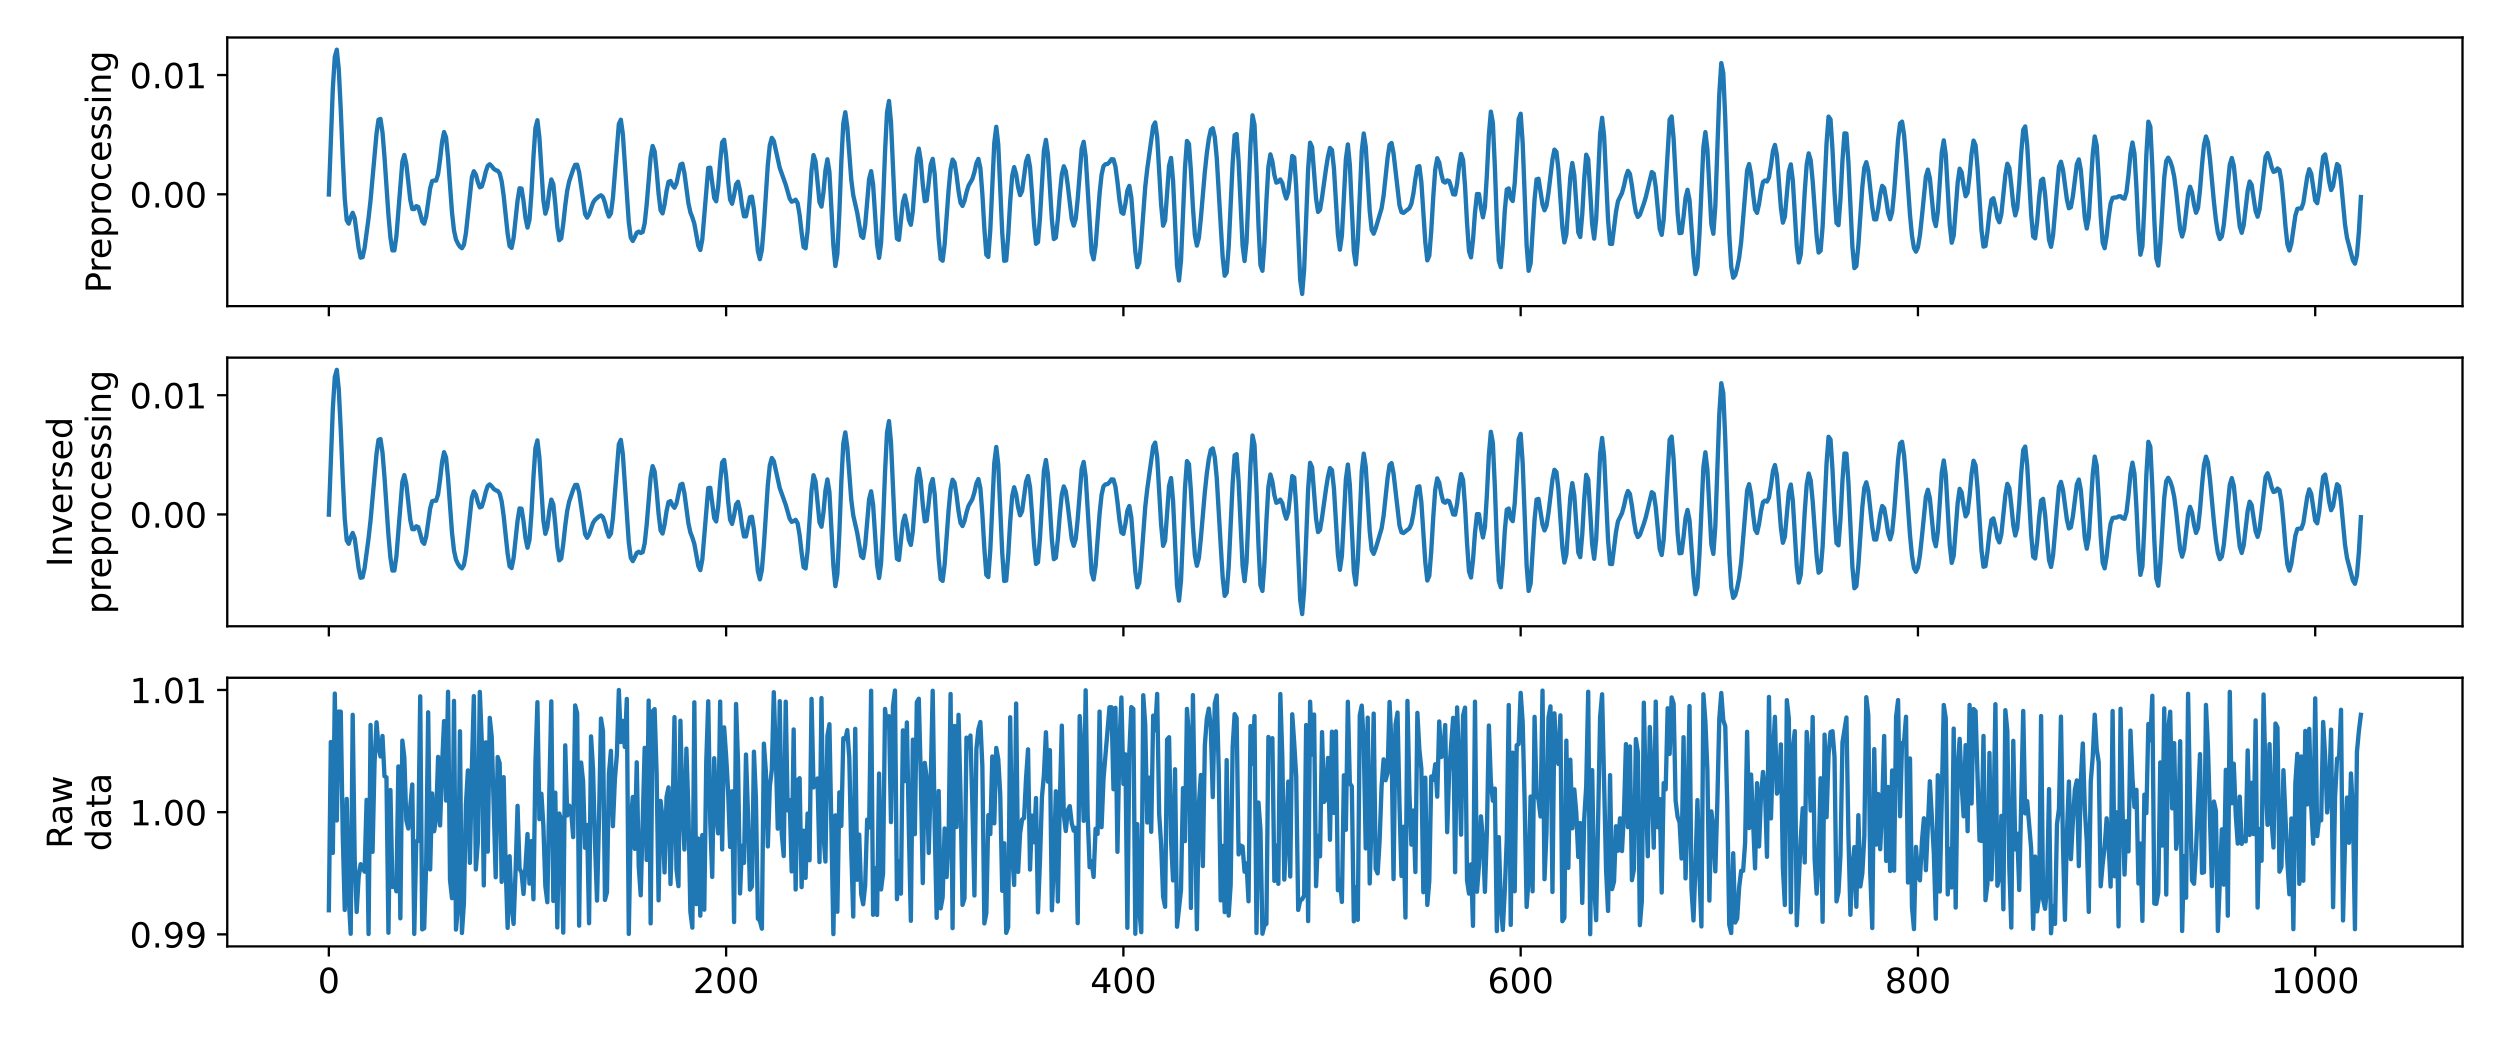 <?xml version="1.0" encoding="utf-8" standalone="no"?>
<!DOCTYPE svg PUBLIC "-//W3C//DTD SVG 1.1//EN"
  "http://www.w3.org/Graphics/SVG/1.1/DTD/svg11.dtd">
<!-- Created with matplotlib (https://matplotlib.org/) -->
<svg height="360pt" version="1.1" viewBox="0 0 864 360" width="864pt" xmlns="http://www.w3.org/2000/svg" xmlns:xlink="http://www.w3.org/1999/xlink">
 <defs>
  <style type="text/css">*{stroke-linecap:butt;stroke-linejoin:round;}</style>
 </defs>
 <g id="figure_1">
  <g id="patch_1">
   <path d="M 0 360 
L 864 360 
L 864 0 
L 0 0 
z
" style="fill:#ffffff;"/>
  </g>
  <g id="axes_1">
   <g id="patch_2">
    <path d="M 78.536 105.797 
L 851.04 105.797 
L 851.04 12.96 
L 78.536 12.96 
z
" style="fill:#ffffff;"/>
   </g>
   <g id="matplotlib.axis_1">
    <g id="xtick_1">
     <g id="line2d_1">
      <defs>
       <path d="M 0 0 
L 0 3.5 
" id="ma91dd140ac" style="stroke:#000000;stroke-width:0.8;"/>
      </defs>
      <g>
       <use style="stroke:#000000;stroke-width:0.8;" x="113.65" xlink:href="#ma91dd140ac" y="105.797"/>
      </g>
     </g>
    </g>
    <g id="xtick_2">
     <g id="line2d_2">
      <g>
       <use style="stroke:#000000;stroke-width:0.8;" x="250.947" xlink:href="#ma91dd140ac" y="105.797"/>
      </g>
     </g>
    </g>
    <g id="xtick_3">
     <g id="line2d_3">
      <g>
       <use style="stroke:#000000;stroke-width:0.8;" x="388.245" xlink:href="#ma91dd140ac" y="105.797"/>
      </g>
     </g>
    </g>
    <g id="xtick_4">
     <g id="line2d_4">
      <g>
       <use style="stroke:#000000;stroke-width:0.8;" x="525.542" xlink:href="#ma91dd140ac" y="105.797"/>
      </g>
     </g>
    </g>
    <g id="xtick_5">
     <g id="line2d_5">
      <g>
       <use style="stroke:#000000;stroke-width:0.8;" x="662.84" xlink:href="#ma91dd140ac" y="105.797"/>
      </g>
     </g>
    </g>
    <g id="xtick_6">
     <g id="line2d_6">
      <g>
       <use style="stroke:#000000;stroke-width:0.8;" x="800.137" xlink:href="#ma91dd140ac" y="105.797"/>
      </g>
     </g>
    </g>
   </g>
   <g id="matplotlib.axis_2">
    <g id="ytick_1">
     <g id="line2d_7">
      <defs>
       <path d="M 0 0 
L -3.5 0 
" id="m95a580ce7f" style="stroke:#000000;stroke-width:0.8;"/>
      </defs>
      <g>
       <use style="stroke:#000000;stroke-width:0.8;" x="78.536" xlink:href="#m95a580ce7f" y="67.152"/>
      </g>
     </g>
     <g id="text_1">
      <!-- 0.00 -->
      <g transform="translate(44.817 71.711)scale(0.12 -0.12)">
       <defs>
        <path d="M 31.781 66.406 
Q 24.172 66.406 20.328 58.906 
Q 16.5 51.422 16.5 36.375 
Q 16.5 21.391 20.328 13.891 
Q 24.172 6.391 31.781 6.391 
Q 39.453 6.391 43.281 13.891 
Q 47.125 21.391 47.125 36.375 
Q 47.125 51.422 43.281 58.906 
Q 39.453 66.406 31.781 66.406 
z
M 31.781 74.219 
Q 44.047 74.219 50.516 64.516 
Q 56.984 54.828 56.984 36.375 
Q 56.984 17.969 50.516 8.266 
Q 44.047 -1.422 31.781 -1.422 
Q 19.531 -1.422 13.062 8.266 
Q 6.594 17.969 6.594 36.375 
Q 6.594 54.828 13.062 64.516 
Q 19.531 74.219 31.781 74.219 
z
" id="DejaVuSans-48"/>
        <path d="M 10.688 12.406 
L 21 12.406 
L 21 0 
L 10.688 0 
z
" id="DejaVuSans-46"/>
       </defs>
       <use xlink:href="#DejaVuSans-48"/>
       <use x="63.623" xlink:href="#DejaVuSans-46"/>
       <use x="95.41" xlink:href="#DejaVuSans-48"/>
       <use x="159.033" xlink:href="#DejaVuSans-48"/>
      </g>
     </g>
    </g>
    <g id="ytick_2">
     <g id="line2d_8">
      <g>
       <use style="stroke:#000000;stroke-width:0.8;" x="78.536" xlink:href="#m95a580ce7f" y="25.938"/>
      </g>
     </g>
     <g id="text_2">
      <!-- 0.01 -->
      <g transform="translate(44.817 30.497)scale(0.12 -0.12)">
       <defs>
        <path d="M 12.406 8.297 
L 28.516 8.297 
L 28.516 63.922 
L 10.984 60.406 
L 10.984 69.391 
L 28.422 72.906 
L 38.281 72.906 
L 38.281 8.297 
L 54.391 8.297 
L 54.391 0 
L 12.406 0 
z
" id="DejaVuSans-49"/>
       </defs>
       <use xlink:href="#DejaVuSans-48"/>
       <use x="63.623" xlink:href="#DejaVuSans-46"/>
       <use x="95.41" xlink:href="#DejaVuSans-48"/>
       <use x="159.033" xlink:href="#DejaVuSans-49"/>
      </g>
     </g>
    </g>
    <g id="text_3">
     <!-- Preprocessing -->
     <g transform="translate(38.322 101.247)rotate(-90)scale(0.12 -0.12)">
      <defs>
       <path d="M 19.672 64.797 
L 19.672 37.406 
L 32.078 37.406 
Q 38.969 37.406 42.719 40.969 
Q 46.484 44.531 46.484 51.125 
Q 46.484 57.672 42.719 61.234 
Q 38.969 64.797 32.078 64.797 
z
M 9.812 72.906 
L 32.078 72.906 
Q 44.344 72.906 50.609 67.359 
Q 56.891 61.812 56.891 51.125 
Q 56.891 40.328 50.609 34.812 
Q 44.344 29.297 32.078 29.297 
L 19.672 29.297 
L 19.672 0 
L 9.812 0 
z
" id="DejaVuSans-80"/>
       <path d="M 41.109 46.297 
Q 39.594 47.172 37.812 47.578 
Q 36.031 48 33.891 48 
Q 26.266 48 22.188 43.047 
Q 18.109 38.094 18.109 28.812 
L 18.109 0 
L 9.078 0 
L 9.078 54.688 
L 18.109 54.688 
L 18.109 46.188 
Q 20.953 51.172 25.484 53.578 
Q 30.031 56 36.531 56 
Q 37.453 56 38.578 55.875 
Q 39.703 55.766 41.062 55.516 
z
" id="DejaVuSans-114"/>
       <path d="M 56.203 29.594 
L 56.203 25.203 
L 14.891 25.203 
Q 15.484 15.922 20.484 11.062 
Q 25.484 6.203 34.422 6.203 
Q 39.594 6.203 44.453 7.469 
Q 49.312 8.734 54.109 11.281 
L 54.109 2.781 
Q 49.266 0.734 44.188 -0.344 
Q 39.109 -1.422 33.891 -1.422 
Q 20.797 -1.422 13.156 6.188 
Q 5.516 13.812 5.516 26.812 
Q 5.516 40.234 12.766 48.109 
Q 20.016 56 32.328 56 
Q 43.359 56 49.781 48.891 
Q 56.203 41.797 56.203 29.594 
z
M 47.219 32.234 
Q 47.125 39.594 43.094 43.984 
Q 39.062 48.391 32.422 48.391 
Q 24.906 48.391 20.391 44.141 
Q 15.875 39.891 15.188 32.172 
z
" id="DejaVuSans-101"/>
       <path d="M 18.109 8.203 
L 18.109 -20.797 
L 9.078 -20.797 
L 9.078 54.688 
L 18.109 54.688 
L 18.109 46.391 
Q 20.953 51.266 25.266 53.625 
Q 29.594 56 35.594 56 
Q 45.562 56 51.781 48.094 
Q 58.016 40.188 58.016 27.297 
Q 58.016 14.406 51.781 6.484 
Q 45.562 -1.422 35.594 -1.422 
Q 29.594 -1.422 25.266 0.953 
Q 20.953 3.328 18.109 8.203 
z
M 48.688 27.297 
Q 48.688 37.203 44.609 42.844 
Q 40.531 48.484 33.406 48.484 
Q 26.266 48.484 22.188 42.844 
Q 18.109 37.203 18.109 27.297 
Q 18.109 17.391 22.188 11.75 
Q 26.266 6.109 33.406 6.109 
Q 40.531 6.109 44.609 11.75 
Q 48.688 17.391 48.688 27.297 
z
" id="DejaVuSans-112"/>
       <path d="M 30.609 48.391 
Q 23.391 48.391 19.188 42.75 
Q 14.984 37.109 14.984 27.297 
Q 14.984 17.484 19.156 11.844 
Q 23.344 6.203 30.609 6.203 
Q 37.797 6.203 41.984 11.859 
Q 46.188 17.531 46.188 27.297 
Q 46.188 37.016 41.984 42.703 
Q 37.797 48.391 30.609 48.391 
z
M 30.609 56 
Q 42.328 56 49.016 48.375 
Q 55.719 40.766 55.719 27.297 
Q 55.719 13.875 49.016 6.219 
Q 42.328 -1.422 30.609 -1.422 
Q 18.844 -1.422 12.172 6.219 
Q 5.516 13.875 5.516 27.297 
Q 5.516 40.766 12.172 48.375 
Q 18.844 56 30.609 56 
z
" id="DejaVuSans-111"/>
       <path d="M 48.781 52.594 
L 48.781 44.188 
Q 44.969 46.297 41.141 47.344 
Q 37.312 48.391 33.406 48.391 
Q 24.656 48.391 19.812 42.844 
Q 14.984 37.312 14.984 27.297 
Q 14.984 17.281 19.812 11.734 
Q 24.656 6.203 33.406 6.203 
Q 37.312 6.203 41.141 7.25 
Q 44.969 8.297 48.781 10.406 
L 48.781 2.094 
Q 45.016 0.344 40.984 -0.531 
Q 36.969 -1.422 32.422 -1.422 
Q 20.062 -1.422 12.781 6.344 
Q 5.516 14.109 5.516 27.297 
Q 5.516 40.672 12.859 48.328 
Q 20.219 56 33.016 56 
Q 37.156 56 41.109 55.141 
Q 45.062 54.297 48.781 52.594 
z
" id="DejaVuSans-99"/>
       <path d="M 44.281 53.078 
L 44.281 44.578 
Q 40.484 46.531 36.375 47.5 
Q 32.281 48.484 27.875 48.484 
Q 21.188 48.484 17.844 46.438 
Q 14.5 44.391 14.5 40.281 
Q 14.5 37.156 16.891 35.375 
Q 19.281 33.594 26.516 31.984 
L 29.594 31.297 
Q 39.156 29.25 43.188 25.516 
Q 47.219 21.781 47.219 15.094 
Q 47.219 7.469 41.188 3.016 
Q 35.156 -1.422 24.609 -1.422 
Q 20.219 -1.422 15.453 -0.562 
Q 10.688 0.297 5.422 2 
L 5.422 11.281 
Q 10.406 8.688 15.234 7.391 
Q 20.062 6.109 24.812 6.109 
Q 31.156 6.109 34.562 8.281 
Q 37.984 10.453 37.984 14.406 
Q 37.984 18.062 35.516 20.016 
Q 33.062 21.969 24.703 23.781 
L 21.578 24.516 
Q 13.234 26.266 9.516 29.906 
Q 5.812 33.547 5.812 39.891 
Q 5.812 47.609 11.281 51.797 
Q 16.75 56 26.812 56 
Q 31.781 56 36.172 55.266 
Q 40.578 54.547 44.281 53.078 
z
" id="DejaVuSans-115"/>
       <path d="M 9.422 54.688 
L 18.406 54.688 
L 18.406 0 
L 9.422 0 
z
M 9.422 75.984 
L 18.406 75.984 
L 18.406 64.594 
L 9.422 64.594 
z
" id="DejaVuSans-105"/>
       <path d="M 54.891 33.016 
L 54.891 0 
L 45.906 0 
L 45.906 32.719 
Q 45.906 40.484 42.875 44.328 
Q 39.844 48.188 33.797 48.188 
Q 26.516 48.188 22.312 43.547 
Q 18.109 38.922 18.109 30.906 
L 18.109 0 
L 9.078 0 
L 9.078 54.688 
L 18.109 54.688 
L 18.109 46.188 
Q 21.344 51.125 25.703 53.562 
Q 30.078 56 35.797 56 
Q 45.219 56 50.047 50.172 
Q 54.891 44.344 54.891 33.016 
z
" id="DejaVuSans-110"/>
       <path d="M 45.406 27.984 
Q 45.406 37.75 41.375 43.109 
Q 37.359 48.484 30.078 48.484 
Q 22.859 48.484 18.828 43.109 
Q 14.797 37.75 14.797 27.984 
Q 14.797 18.266 18.828 12.891 
Q 22.859 7.516 30.078 7.516 
Q 37.359 7.516 41.375 12.891 
Q 45.406 18.266 45.406 27.984 
z
M 54.391 6.781 
Q 54.391 -7.172 48.188 -13.984 
Q 42 -20.797 29.203 -20.797 
Q 24.469 -20.797 20.266 -20.094 
Q 16.062 -19.391 12.109 -17.922 
L 12.109 -9.188 
Q 16.062 -11.328 19.922 -12.344 
Q 23.781 -13.375 27.781 -13.375 
Q 36.625 -13.375 41.016 -8.766 
Q 45.406 -4.156 45.406 5.172 
L 45.406 9.625 
Q 42.625 4.781 38.281 2.391 
Q 33.938 0 27.875 0 
Q 17.828 0 11.672 7.656 
Q 5.516 15.328 5.516 27.984 
Q 5.516 40.672 11.672 48.328 
Q 17.828 56 27.875 56 
Q 33.938 56 38.281 53.609 
Q 42.625 51.219 45.406 46.391 
L 45.406 54.688 
L 54.391 54.688 
z
" id="DejaVuSans-103"/>
      </defs>
      <use xlink:href="#DejaVuSans-80"/>
      <use x="58.553" xlink:href="#DejaVuSans-114"/>
      <use x="97.416" xlink:href="#DejaVuSans-101"/>
      <use x="158.939" xlink:href="#DejaVuSans-112"/>
      <use x="222.416" xlink:href="#DejaVuSans-114"/>
      <use x="261.279" xlink:href="#DejaVuSans-111"/>
      <use x="322.461" xlink:href="#DejaVuSans-99"/>
      <use x="377.441" xlink:href="#DejaVuSans-101"/>
      <use x="438.965" xlink:href="#DejaVuSans-115"/>
      <use x="491.064" xlink:href="#DejaVuSans-115"/>
      <use x="543.164" xlink:href="#DejaVuSans-105"/>
      <use x="570.947" xlink:href="#DejaVuSans-110"/>
      <use x="634.326" xlink:href="#DejaVuSans-103"/>
     </g>
    </g>
   </g>
   <g id="line2d_9">
    <path clip-path="url(#p147cbea390)" d="M 113.65 67.211 
L 115.023 30.627 
L 115.709 19.675 
L 116.396 17.18 
L 117.082 23.953 
L 117.769 37.981 
L 118.455 54.644 
L 119.142 68.562 
L 119.828 76.147 
L 120.515 77.291 
L 121.201 75.056 
L 121.888 73.545 
L 122.574 75.351 
L 123.947 85.713 
L 124.634 89.038 
L 125.32 88.857 
L 126.007 85.66 
L 127.38 75.327 
L 128.066 69.154 
L 130.126 46.193 
L 130.812 41.38 
L 131.498 41.099 
L 132.185 45.742 
L 132.871 54.172 
L 134.244 74.246 
L 134.931 82.097 
L 135.617 86.543 
L 136.304 86.52 
L 136.99 81.679 
L 139.05 55.877 
L 139.736 53.57 
L 140.423 56.724 
L 141.796 69.105 
L 142.482 72.214 
L 143.169 72.257 
L 143.855 71.245 
L 144.542 71.517 
L 145.228 73.776 
L 145.915 76.519 
L 146.601 77.295 
L 147.288 74.757 
L 148.661 65.069 
L 149.347 62.578 
L 150.034 62.387 
L 150.72 62.406 
L 151.407 60.187 
L 152.093 55.075 
L 152.78 49.063 
L 153.466 45.637 
L 154.153 47.454 
L 154.839 54.55 
L 156.212 73.47 
L 156.899 79.626 
L 157.585 82.752 
L 158.271 84.219 
L 158.958 85.254 
L 159.644 85.785 
L 160.331 84.606 
L 161.017 80.612 
L 163.077 61.28 
L 163.763 59.183 
L 164.45 60.316 
L 165.136 62.903 
L 165.823 64.727 
L 166.509 64.445 
L 167.196 62.214 
L 167.882 59.343 
L 168.569 57.297 
L 169.255 56.772 
L 169.942 57.421 
L 170.628 58.321 
L 171.315 58.801 
L 172.001 59.023 
L 172.688 59.936 
L 173.374 62.653 
L 174.061 67.635 
L 175.434 80.703 
L 176.12 85.045 
L 176.807 85.678 
L 177.493 82.262 
L 178.866 69.315 
L 179.553 65.068 
L 180.239 65.175 
L 180.926 69.469 
L 181.612 75.328 
L 182.299 78.649 
L 182.985 75.987 
L 183.672 66.798 
L 184.358 54.326 
L 185.044 44.245 
L 185.731 41.554 
L 186.417 47.534 
L 187.79 69.26 
L 188.477 73.838 
L 189.163 71.546 
L 189.85 65.832 
L 190.536 62.026 
L 191.223 63.688 
L 191.909 70.384 
L 192.596 78.297 
L 193.282 83.014 
L 193.969 82.369 
L 194.655 77.404 
L 195.342 71.061 
L 196.028 65.902 
L 196.715 62.658 
L 198.088 58.556 
L 198.774 56.961 
L 199.461 56.928 
L 200.147 59.503 
L 202.207 73.951 
L 202.893 75.215 
L 203.58 74.076 
L 204.953 70.086 
L 205.639 69.024 
L 207.012 67.839 
L 207.699 67.503 
L 208.385 68.096 
L 209.072 70.086 
L 209.758 72.912 
L 210.445 74.845 
L 211.131 73.771 
L 211.817 68.476 
L 213.877 42.867 
L 214.563 41.377 
L 215.25 46.312 
L 217.309 76.797 
L 217.996 82.109 
L 218.682 83.279 
L 219.369 81.988 
L 220.055 80.452 
L 220.742 80.043 
L 221.428 80.499 
L 222.115 80.168 
L 222.801 77.151 
L 223.488 70.712 
L 224.861 54.292 
L 225.547 50.457 
L 226.234 52.292 
L 226.92 58.853 
L 227.607 66.909 
L 228.293 72.642 
L 228.98 73.753 
L 229.666 70.67 
L 230.353 66.046 
L 231.039 62.884 
L 231.726 62.538 
L 232.412 63.983 
L 233.099 64.844 
L 233.785 63.391 
L 235.158 56.897 
L 235.845 56.568 
L 236.531 59.792 
L 237.904 70.165 
L 238.59 73.338 
L 239.277 75.138 
L 239.963 77.32 
L 241.336 84.951 
L 242.023 86.395 
L 242.709 82.777 
L 244.769 58.071 
L 245.455 57.944 
L 246.828 68.427 
L 247.515 69.568 
L 248.201 64.562 
L 248.888 56.02 
L 249.574 49.176 
L 250.261 48.315 
L 250.947 53.911 
L 251.634 62.453 
L 252.32 68.974 
L 253.007 70.419 
L 253.693 67.475 
L 254.38 63.711 
L 255.066 62.8 
L 255.753 65.902 
L 256.439 71.039 
L 257.126 74.753 
L 257.812 74.74 
L 259.185 68.156 
L 259.872 67.952 
L 260.558 72.356 
L 261.931 86.811 
L 262.618 89.581 
L 263.304 86.344 
L 263.991 77.89 
L 265.363 56.918 
L 266.05 50.174 
L 266.736 47.647 
L 267.423 48.706 
L 269.482 58.017 
L 271.542 63.828 
L 272.915 68.633 
L 273.601 69.708 
L 274.288 69.461 
L 274.974 69.014 
L 275.661 70.228 
L 276.347 74.284 
L 277.034 80.331 
L 277.72 85.371 
L 278.407 85.806 
L 279.093 79.879 
L 280.466 58.875 
L 281.153 53.603 
L 281.839 55.714 
L 283.212 69.843 
L 283.899 71.399 
L 284.585 66.49 
L 285.272 58.925 
L 285.958 55.051 
L 286.645 59.418 
L 288.018 84.813 
L 288.704 91.935 
L 289.391 87.8 
L 290.077 73.577 
L 290.764 55.836 
L 291.45 42.604 
L 292.136 38.79 
L 292.823 43.919 
L 294.196 62.075 
L 294.882 67.476 
L 296.255 73.53 
L 297.628 81.561 
L 298.315 82.213 
L 299.001 77.825 
L 300.374 61.85 
L 301.061 59.156 
L 301.747 63.862 
L 303.12 84.586 
L 303.807 89.128 
L 304.493 84.03 
L 305.18 70.111 
L 305.866 52.611 
L 306.553 38.879 
L 307.239 34.888 
L 307.926 42.256 
L 309.299 72.996 
L 309.985 82.461 
L 310.672 82.887 
L 312.045 69.891 
L 312.731 67.536 
L 313.418 70.751 
L 314.104 75.942 
L 314.791 77.682 
L 315.477 72.889 
L 316.85 54.35 
L 317.537 51.355 
L 318.223 55.649 
L 318.909 63.667 
L 319.596 69.539 
L 320.282 69.271 
L 321.655 56.893 
L 322.342 54.909 
L 323.028 60.136 
L 324.401 82.245 
L 325.088 89.515 
L 325.774 90.108 
L 326.461 84.513 
L 327.834 65.734 
L 328.52 58.46 
L 329.207 55.154 
L 329.893 56.189 
L 330.58 60.536 
L 331.266 66.001 
L 331.953 70.072 
L 332.639 71.16 
L 333.326 69.439 
L 334.012 66.548 
L 334.699 64.241 
L 336.072 61.816 
L 336.758 59.509 
L 337.445 56.408 
L 338.131 54.924 
L 338.818 58.105 
L 339.504 67.006 
L 340.191 78.905 
L 340.877 88.034 
L 341.564 88.782 
L 342.25 79.406 
L 343.623 49.401 
L 344.31 43.827 
L 344.996 49.915 
L 346.369 80.424 
L 347.055 90.138 
L 347.742 89.995 
L 348.428 81.483 
L 349.115 69.836 
L 349.801 60.832 
L 350.488 57.767 
L 351.174 60.181 
L 351.861 64.729 
L 352.547 67.441 
L 353.234 66.035 
L 354.607 55.785 
L 355.293 53.873 
L 355.98 57.762 
L 356.666 66.819 
L 357.353 77.349 
L 358.039 84.254 
L 358.726 83.676 
L 359.412 75.263 
L 360.785 51.978 
L 361.472 48.333 
L 362.158 53.406 
L 363.531 75.935 
L 364.218 82.609 
L 364.904 82.105 
L 365.591 75.713 
L 366.277 67.131 
L 366.964 60.258 
L 367.65 57.474 
L 368.337 59.133 
L 369.023 64.067 
L 370.396 75.69 
L 371.083 77.973 
L 371.769 75.65 
L 372.455 68.721 
L 373.828 51.435 
L 374.515 49.011 
L 375.201 54.046 
L 377.261 87.204 
L 377.947 89.628 
L 378.634 85.021 
L 380.007 66.982 
L 380.693 60.444 
L 381.38 57.396 
L 382.066 56.748 
L 382.753 56.676 
L 383.439 56.021 
L 384.126 55.026 
L 384.812 55.076 
L 385.499 57.589 
L 386.185 62.753 
L 386.872 68.944 
L 387.558 73.393 
L 388.245 73.875 
L 388.931 70.444 
L 389.618 65.879 
L 390.304 64.244 
L 390.991 68.247 
L 392.364 86.856 
L 393.05 92.33 
L 393.737 90.747 
L 394.423 83.11 
L 395.796 64.56 
L 396.483 58.432 
L 398.542 43.627 
L 399.228 42.325 
L 399.915 47.333 
L 401.288 70.694 
L 401.974 77.997 
L 402.661 76.229 
L 404.034 57.281 
L 404.72 54.583 
L 405.407 62.43 
L 406.78 91.749 
L 407.466 96.947 
L 408.153 90 
L 409.526 58.118 
L 410.212 48.728 
L 410.899 49.723 
L 411.585 59.187 
L 412.272 71.639 
L 412.958 81.32 
L 413.645 84.877 
L 414.331 82.189 
L 415.018 75.393 
L 416.391 59.426 
L 417.077 52.968 
L 417.764 48.008 
L 418.45 44.865 
L 419.137 44.318 
L 419.823 47.364 
L 420.51 54.573 
L 421.883 77.94 
L 422.569 89.038 
L 423.256 95.293 
L 423.942 94.201 
L 424.629 85.374 
L 426.001 56.416 
L 426.688 46.729 
L 427.374 46.319 
L 428.061 55.724 
L 429.434 84.863 
L 430.12 90.202 
L 430.807 83.554 
L 432.18 49.875 
L 432.866 39.866 
L 433.553 43.084 
L 434.239 58.239 
L 434.926 77.668 
L 435.612 91.584 
L 436.299 93.586 
L 436.985 84.069 
L 437.672 69.412 
L 438.358 57.609 
L 439.045 53.345 
L 439.731 55.815 
L 440.418 60.484 
L 441.104 63.118 
L 441.791 62.851 
L 442.477 62.026 
L 443.164 63.261 
L 443.85 66.475 
L 444.537 68.606 
L 445.223 66.406 
L 446.596 53.9 
L 447.283 54.41 
L 447.969 64.676 
L 449.342 96.675 
L 450.029 101.577 
L 450.715 93.138 
L 452.088 58.422 
L 452.774 49.306 
L 453.461 50.882 
L 454.834 68.575 
L 455.52 73.241 
L 456.207 72.464 
L 456.893 68.278 
L 458.266 58.333 
L 458.953 54.012 
L 459.639 51.122 
L 460.326 51.86 
L 461.012 58.229 
L 462.385 80.971 
L 463.072 86.269 
L 463.758 81.42 
L 465.131 55.049 
L 465.818 49.903 
L 466.504 56.96 
L 467.877 86.85 
L 468.564 91.362 
L 469.25 83.127 
L 470.623 52.177 
L 471.31 46.139 
L 471.996 50.684 
L 473.369 72.878 
L 474.056 79.47 
L 474.742 80.766 
L 475.429 78.948 
L 477.488 71.965 
L 478.175 67.58 
L 479.547 54.615 
L 480.234 50.039 
L 480.92 49.421 
L 481.607 53.012 
L 483.666 70.982 
L 484.353 73.329 
L 485.039 73.577 
L 486.412 72.479 
L 487.099 71.961 
L 487.785 70.389 
L 488.472 66.861 
L 489.158 61.863 
L 489.845 57.689 
L 490.531 57.426 
L 491.218 62.92 
L 492.591 83.792 
L 493.277 89.975 
L 493.964 88.391 
L 494.65 79.663 
L 495.337 67.96 
L 496.023 58.534 
L 496.71 54.689 
L 497.396 56.172 
L 498.083 59.955 
L 498.769 62.707 
L 499.456 63.105 
L 500.142 62.342 
L 500.829 62.573 
L 501.515 64.665 
L 502.202 67.133 
L 502.888 67.232 
L 503.575 63.439 
L 504.261 57.34 
L 504.947 53.205 
L 505.634 55.249 
L 506.32 64.402 
L 507.007 77.037 
L 507.693 86.868 
L 508.38 88.933 
L 509.066 82.942 
L 509.753 73.531 
L 510.439 67.048 
L 511.126 67.054 
L 511.812 71.719 
L 512.499 75.104 
L 513.185 71.577 
L 513.872 60.3 
L 514.558 46.527 
L 515.245 38.591 
L 515.931 42.448 
L 516.618 57.483 
L 517.304 76.502 
L 517.991 90.068 
L 518.677 92.313 
L 519.364 84.334 
L 520.05 72.905 
L 520.737 65.495 
L 521.423 65.105 
L 522.11 68.577 
L 522.796 69.469 
L 523.483 63.36 
L 524.856 41.116 
L 525.542 39.308 
L 526.229 49.306 
L 527.602 84.713 
L 528.288 93.583 
L 528.975 91.043 
L 530.348 68.856 
L 531.034 61.995 
L 531.72 61.78 
L 533.093 70.647 
L 533.78 72.668 
L 534.466 71.077 
L 535.153 66.612 
L 536.526 55.132 
L 537.212 51.717 
L 537.899 52.484 
L 538.585 58.49 
L 539.958 78.6 
L 540.645 83.771 
L 541.331 80.944 
L 542.704 61.066 
L 543.391 56.335 
L 544.077 60.527 
L 545.45 80.323 
L 546.137 81.91 
L 546.823 74.06 
L 547.51 61.787 
L 548.196 53.466 
L 548.883 54.99 
L 550.256 77.578 
L 550.942 82.468 
L 551.629 75.82 
L 553.002 46.333 
L 553.688 40.71 
L 554.375 47.031 
L 555.748 75.995 
L 556.434 84.244 
L 557.121 84.305 
L 558.493 73.15 
L 559.18 69.49 
L 560.553 66.728 
L 561.239 64.234 
L 561.926 61.011 
L 562.612 59.048 
L 563.299 60.084 
L 563.985 64.114 
L 564.672 69.328 
L 565.358 73.392 
L 566.045 74.964 
L 566.731 74.267 
L 568.104 70.384 
L 568.791 68.111 
L 570.85 59.463 
L 571.537 60.016 
L 572.223 64.644 
L 573.596 79.109 
L 574.283 81.155 
L 574.969 75.81 
L 577.029 41.291 
L 577.715 40.261 
L 578.402 48 
L 579.775 73.447 
L 580.461 80.575 
L 581.148 80.452 
L 581.834 74.918 
L 582.521 68.396 
L 583.207 65.597 
L 583.894 69.148 
L 585.266 88.575 
L 585.953 94.716 
L 586.639 92.342 
L 587.326 80.978 
L 588.699 50.789 
L 589.385 45.665 
L 590.072 51.667 
L 591.445 77.52 
L 592.131 80.788 
L 592.818 71.18 
L 594.191 32.465 
L 594.877 21.802 
L 595.564 25.259 
L 596.25 41.112 
L 597.623 80.994 
L 598.31 92.24 
L 598.996 95.975 
L 599.683 95.123 
L 600.369 92.563 
L 601.056 89.064 
L 601.742 83.626 
L 603.802 58.858 
L 604.488 56.695 
L 605.175 60.274 
L 605.861 66.926 
L 606.548 72.379 
L 607.234 73.565 
L 607.921 70.518 
L 608.607 65.949 
L 609.294 62.905 
L 609.98 62.377 
L 610.667 62.725 
L 611.353 61.343 
L 612.039 57.209 
L 612.726 52.21 
L 613.412 50.086 
L 614.099 53.63 
L 615.472 71.771 
L 616.158 76.949 
L 616.845 74.899 
L 618.218 59.297 
L 618.904 56.812 
L 619.591 62.351 
L 620.964 85.05 
L 621.65 90.71 
L 622.337 87.95 
L 623.023 78.323 
L 623.71 66.336 
L 624.396 56.868 
L 625.083 53.008 
L 625.769 55.347 
L 626.456 62.546 
L 627.829 81.534 
L 628.515 87.282 
L 629.202 86.632 
L 629.888 78.364 
L 631.261 49.457 
L 631.948 40.305 
L 632.634 41.274 
L 633.321 51.905 
L 634.007 66.504 
L 634.694 77.057 
L 635.38 77.819 
L 636.067 68.744 
L 636.753 55.506 
L 637.44 46.089 
L 638.126 46.159 
L 638.812 56.099 
L 640.185 85.213 
L 640.872 92.65 
L 641.558 91.958 
L 642.245 84.763 
L 643.618 64.624 
L 644.304 57.979 
L 644.991 56.042 
L 645.677 58.877 
L 647.05 71.611 
L 647.737 75.807 
L 648.423 75.824 
L 649.11 72.135 
L 649.796 67.24 
L 650.483 64.237 
L 651.169 64.978 
L 651.856 68.958 
L 652.542 73.608 
L 653.229 75.767 
L 653.915 73.382 
L 654.602 66.496 
L 655.975 48.242 
L 656.661 42.662 
L 657.348 42.039 
L 658.034 46.511 
L 658.721 54.815 
L 660.094 74.253 
L 660.78 81.468 
L 661.467 85.713 
L 662.153 86.965 
L 662.84 85.439 
L 663.526 81.291 
L 664.213 74.872 
L 665.585 61.051 
L 666.272 58.625 
L 666.958 61.551 
L 668.331 75.701 
L 669.018 78.134 
L 669.704 73.312 
L 671.077 52.652 
L 671.764 48.505 
L 672.45 53.485 
L 673.823 77.576 
L 674.51 83.888 
L 675.196 81.449 
L 676.569 63.196 
L 677.256 58.302 
L 677.942 59.545 
L 678.629 64.283 
L 679.315 67.813 
L 680.002 66.631 
L 680.688 60.653 
L 681.375 53.135 
L 682.061 48.595 
L 682.748 50.179 
L 683.434 57.995 
L 684.807 79.482 
L 685.494 85.227 
L 686.18 85.002 
L 686.867 80.071 
L 687.553 73.611 
L 688.24 69.089 
L 688.926 68.522 
L 689.613 71.471 
L 690.299 75.324 
L 690.986 76.815 
L 691.672 73.998 
L 693.045 60.494 
L 693.731 56.589 
L 694.418 58.006 
L 695.104 63.942 
L 695.791 70.877 
L 696.477 74.438 
L 697.164 71.822 
L 697.85 63.423 
L 698.537 52.783 
L 699.223 44.886 
L 699.91 43.698 
L 700.596 50.206 
L 701.969 74.039 
L 702.656 81.728 
L 703.342 82.36 
L 704.029 76.705 
L 704.715 68.456 
L 705.402 62.348 
L 706.088 61.783 
L 706.775 67.144 
L 708.148 82.973 
L 708.834 85.29 
L 709.521 81.403 
L 711.58 57.565 
L 712.267 55.893 
L 712.953 58.62 
L 714.326 68.976 
L 715.013 71.974 
L 715.699 71.582 
L 716.386 67.789 
L 717.759 56.754 
L 718.445 55.098 
L 719.131 58.748 
L 720.504 75.131 
L 721.191 78.968 
L 721.877 75.129 
L 723.25 53.283 
L 723.937 47.168 
L 724.623 50.27 
L 725.31 61.271 
L 725.996 74.573 
L 726.683 83.847 
L 727.369 85.782 
L 728.056 81.532 
L 728.742 75.125 
L 729.429 70.325 
L 730.115 68.404 
L 730.802 68.251 
L 731.488 68.23 
L 732.175 67.856 
L 732.861 67.803 
L 733.548 68.452 
L 734.234 68.664 
L 734.921 66.317 
L 735.607 60.452 
L 736.294 53.179 
L 736.98 49.263 
L 737.667 53.062 
L 738.353 64.812 
L 739.04 79.225 
L 739.726 88.027 
L 740.413 85.145 
L 741.099 71.106 
L 741.786 53.366 
L 742.472 42.054 
L 743.159 43.784 
L 743.845 57.643 
L 744.532 75.977 
L 745.218 89.276 
L 745.904 91.782 
L 746.591 84.166 
L 747.964 61.35 
L 748.65 55.661 
L 749.337 54.498 
L 750.023 55.69 
L 750.71 57.786 
L 751.396 61.022 
L 752.083 66.238 
L 753.456 79.214 
L 754.142 81.746 
L 754.829 79.231 
L 756.202 67.081 
L 756.888 64.547 
L 757.575 66.493 
L 758.261 70.756 
L 758.948 73.535 
L 759.634 71.895 
L 760.321 65.593 
L 761.007 57.108 
L 761.694 50.055 
L 762.38 47.18 
L 763.067 49.189 
L 763.753 54.908 
L 765.126 69.729 
L 765.813 75.991 
L 766.499 80.486 
L 767.186 82.615 
L 767.872 81.743 
L 768.559 77.586 
L 770.618 56.89 
L 771.305 54.602 
L 771.991 57.19 
L 772.677 63.803 
L 773.364 71.909 
L 774.05 78.292 
L 774.737 80.454 
L 775.423 77.783 
L 776.796 65.866 
L 777.483 62.737 
L 778.169 63.877 
L 779.542 72.971 
L 780.229 74.887 
L 780.915 72.376 
L 782.975 54.202 
L 783.661 52.925 
L 784.348 54.789 
L 785.034 57.665 
L 785.721 59.377 
L 786.407 59.175 
L 787.094 58.21 
L 787.78 58.743 
L 788.467 62.571 
L 789.153 69.687 
L 789.84 78.01 
L 790.526 84.431 
L 791.213 86.567 
L 791.899 84.156 
L 793.272 74.513 
L 793.959 72.19 
L 794.645 72.04 
L 795.332 72.084 
L 796.018 70.188 
L 797.391 61.024 
L 798.078 58.475 
L 798.764 60.027 
L 800.137 69.318 
L 800.823 70.21 
L 801.51 66.223 
L 802.196 59.495 
L 802.883 54.133 
L 803.569 53.362 
L 804.256 57.245 
L 804.942 62.674 
L 805.629 65.672 
L 806.315 64.308 
L 807.002 60.07 
L 807.688 56.698 
L 808.375 57.437 
L 809.061 62.811 
L 810.434 77.551 
L 811.121 82.159 
L 812.494 87.398 
L 813.18 89.987 
L 813.867 91.115 
L 814.553 88.229 
L 815.24 80.05 
L 815.926 68.105 
L 815.926 68.105 
" style="fill:none;stroke:#1f77b4;stroke-linecap:square;stroke-width:1.5;"/>
   </g>
   <g id="patch_3">
    <path d="M 78.536 105.797 
L 78.536 12.96 
" style="fill:none;stroke:#000000;stroke-linecap:square;stroke-linejoin:miter;stroke-width:0.8;"/>
   </g>
   <g id="patch_4">
    <path d="M 851.04 105.797 
L 851.04 12.96 
" style="fill:none;stroke:#000000;stroke-linecap:square;stroke-linejoin:miter;stroke-width:0.8;"/>
   </g>
   <g id="patch_5">
    <path d="M 78.536 105.797 
L 851.04 105.797 
" style="fill:none;stroke:#000000;stroke-linecap:square;stroke-linejoin:miter;stroke-width:0.8;"/>
   </g>
   <g id="patch_6">
    <path d="M 78.536 12.96 
L 851.04 12.96 
" style="fill:none;stroke:#000000;stroke-linecap:square;stroke-linejoin:miter;stroke-width:0.8;"/>
   </g>
  </g>
  <g id="axes_2">
   <g id="patch_7">
    <path d="M 78.536 216.439 
L 851.04 216.439 
L 851.04 123.601 
L 78.536 123.601 
z
" style="fill:#ffffff;"/>
   </g>
   <g id="matplotlib.axis_3">
    <g id="xtick_7">
     <g id="line2d_10">
      <g>
       <use style="stroke:#000000;stroke-width:0.8;" x="113.65" xlink:href="#ma91dd140ac" y="216.439"/>
      </g>
     </g>
    </g>
    <g id="xtick_8">
     <g id="line2d_11">
      <g>
       <use style="stroke:#000000;stroke-width:0.8;" x="250.947" xlink:href="#ma91dd140ac" y="216.439"/>
      </g>
     </g>
    </g>
    <g id="xtick_9">
     <g id="line2d_12">
      <g>
       <use style="stroke:#000000;stroke-width:0.8;" x="388.245" xlink:href="#ma91dd140ac" y="216.439"/>
      </g>
     </g>
    </g>
    <g id="xtick_10">
     <g id="line2d_13">
      <g>
       <use style="stroke:#000000;stroke-width:0.8;" x="525.542" xlink:href="#ma91dd140ac" y="216.439"/>
      </g>
     </g>
    </g>
    <g id="xtick_11">
     <g id="line2d_14">
      <g>
       <use style="stroke:#000000;stroke-width:0.8;" x="662.84" xlink:href="#ma91dd140ac" y="216.439"/>
      </g>
     </g>
    </g>
    <g id="xtick_12">
     <g id="line2d_15">
      <g>
       <use style="stroke:#000000;stroke-width:0.8;" x="800.137" xlink:href="#ma91dd140ac" y="216.439"/>
      </g>
     </g>
    </g>
   </g>
   <g id="matplotlib.axis_4">
    <g id="ytick_3">
     <g id="line2d_16">
      <g>
       <use style="stroke:#000000;stroke-width:0.8;" x="78.536" xlink:href="#m95a580ce7f" y="177.794"/>
      </g>
     </g>
     <g id="text_4">
      <!-- 0.00 -->
      <g transform="translate(44.817 182.353)scale(0.12 -0.12)">
       <use xlink:href="#DejaVuSans-48"/>
       <use x="63.623" xlink:href="#DejaVuSans-46"/>
       <use x="95.41" xlink:href="#DejaVuSans-48"/>
       <use x="159.033" xlink:href="#DejaVuSans-48"/>
      </g>
     </g>
    </g>
    <g id="ytick_4">
     <g id="line2d_17">
      <g>
       <use style="stroke:#000000;stroke-width:0.8;" x="78.536" xlink:href="#m95a580ce7f" y="136.579"/>
      </g>
     </g>
     <g id="text_5">
      <!-- 0.01 -->
      <g transform="translate(44.817 141.138)scale(0.12 -0.12)">
       <use xlink:href="#DejaVuSans-48"/>
       <use x="63.623" xlink:href="#DejaVuSans-46"/>
       <use x="95.41" xlink:href="#DejaVuSans-48"/>
       <use x="159.033" xlink:href="#DejaVuSans-49"/>
      </g>
     </g>
    </g>
    <g id="text_6">
     <!-- Inversed -->
     <g transform="translate(24.884 195.929)rotate(-90)scale(0.12 -0.12)">
      <defs>
       <path d="M 9.812 72.906 
L 19.672 72.906 
L 19.672 0 
L 9.812 0 
z
" id="DejaVuSans-73"/>
       <path d="M 2.984 54.688 
L 12.5 54.688 
L 29.594 8.797 
L 46.688 54.688 
L 56.203 54.688 
L 35.688 0 
L 23.484 0 
z
" id="DejaVuSans-118"/>
       <path d="M 45.406 46.391 
L 45.406 75.984 
L 54.391 75.984 
L 54.391 0 
L 45.406 0 
L 45.406 8.203 
Q 42.578 3.328 38.25 0.953 
Q 33.938 -1.422 27.875 -1.422 
Q 17.969 -1.422 11.734 6.484 
Q 5.516 14.406 5.516 27.297 
Q 5.516 40.188 11.734 48.094 
Q 17.969 56 27.875 56 
Q 33.938 56 38.25 53.625 
Q 42.578 51.266 45.406 46.391 
z
M 14.797 27.297 
Q 14.797 17.391 18.875 11.75 
Q 22.953 6.109 30.078 6.109 
Q 37.203 6.109 41.297 11.75 
Q 45.406 17.391 45.406 27.297 
Q 45.406 37.203 41.297 42.844 
Q 37.203 48.484 30.078 48.484 
Q 22.953 48.484 18.875 42.844 
Q 14.797 37.203 14.797 27.297 
z
" id="DejaVuSans-100"/>
      </defs>
      <use xlink:href="#DejaVuSans-73"/>
      <use x="29.492" xlink:href="#DejaVuSans-110"/>
      <use x="92.871" xlink:href="#DejaVuSans-118"/>
      <use x="152.051" xlink:href="#DejaVuSans-101"/>
      <use x="213.574" xlink:href="#DejaVuSans-114"/>
      <use x="254.688" xlink:href="#DejaVuSans-115"/>
      <use x="306.787" xlink:href="#DejaVuSans-101"/>
      <use x="368.311" xlink:href="#DejaVuSans-100"/>
     </g>
     <!-- preprocessing -->
     <g transform="translate(38.322 212.185)rotate(-90)scale(0.12 -0.12)">
      <use xlink:href="#DejaVuSans-112"/>
      <use x="63.477" xlink:href="#DejaVuSans-114"/>
      <use x="102.34" xlink:href="#DejaVuSans-101"/>
      <use x="163.863" xlink:href="#DejaVuSans-112"/>
      <use x="227.34" xlink:href="#DejaVuSans-114"/>
      <use x="266.203" xlink:href="#DejaVuSans-111"/>
      <use x="327.385" xlink:href="#DejaVuSans-99"/>
      <use x="382.365" xlink:href="#DejaVuSans-101"/>
      <use x="443.889" xlink:href="#DejaVuSans-115"/>
      <use x="495.988" xlink:href="#DejaVuSans-115"/>
      <use x="548.088" xlink:href="#DejaVuSans-105"/>
      <use x="575.871" xlink:href="#DejaVuSans-110"/>
      <use x="639.25" xlink:href="#DejaVuSans-103"/>
     </g>
    </g>
   </g>
   <g id="line2d_18">
    <path clip-path="url(#p599d37f5da)" d="M 113.65 177.853 
L 115.023 141.269 
L 115.709 130.317 
L 116.396 127.821 
L 117.082 134.595 
L 117.769 148.622 
L 118.455 165.285 
L 119.142 179.203 
L 119.828 186.789 
L 120.515 187.932 
L 121.201 185.697 
L 121.888 184.186 
L 122.574 185.992 
L 123.947 196.355 
L 124.634 199.679 
L 125.32 199.498 
L 126.007 196.301 
L 127.38 185.968 
L 128.066 179.795 
L 130.126 156.835 
L 130.812 152.021 
L 131.498 151.74 
L 132.185 156.384 
L 132.871 164.814 
L 134.244 184.888 
L 134.931 192.739 
L 135.617 197.184 
L 136.304 197.161 
L 136.99 192.321 
L 139.05 166.518 
L 139.736 164.211 
L 140.423 167.365 
L 141.796 179.746 
L 142.482 182.855 
L 143.169 182.898 
L 143.855 181.886 
L 144.542 182.158 
L 145.228 184.418 
L 145.915 187.16 
L 146.601 187.936 
L 147.288 185.398 
L 148.661 175.71 
L 149.347 173.219 
L 150.034 173.028 
L 150.72 173.048 
L 151.407 170.828 
L 152.093 165.716 
L 152.78 159.704 
L 153.466 156.278 
L 154.153 158.095 
L 154.839 165.191 
L 156.212 184.112 
L 156.899 190.267 
L 157.585 193.394 
L 158.271 194.861 
L 158.958 195.895 
L 159.644 196.427 
L 160.331 195.248 
L 161.017 191.254 
L 163.077 171.921 
L 163.763 169.825 
L 164.45 170.957 
L 165.136 173.544 
L 165.823 175.369 
L 166.509 175.086 
L 167.196 172.856 
L 167.882 169.985 
L 168.569 167.939 
L 169.255 167.414 
L 169.942 168.062 
L 170.628 168.963 
L 171.315 169.443 
L 172.001 169.664 
L 172.688 170.578 
L 173.374 173.294 
L 174.061 178.276 
L 175.434 191.344 
L 176.12 195.687 
L 176.807 196.32 
L 177.493 192.904 
L 178.866 179.956 
L 179.553 175.71 
L 180.239 175.817 
L 180.926 180.111 
L 181.612 185.969 
L 182.299 189.29 
L 182.985 186.628 
L 183.672 177.44 
L 184.358 164.968 
L 185.044 154.887 
L 185.731 152.196 
L 186.417 158.176 
L 187.79 179.901 
L 188.477 184.479 
L 189.163 182.187 
L 189.85 176.473 
L 190.536 172.667 
L 191.223 174.329 
L 191.909 181.025 
L 192.596 188.939 
L 193.282 193.656 
L 193.969 193.01 
L 194.655 188.045 
L 195.342 181.702 
L 196.028 176.544 
L 196.715 173.299 
L 198.088 169.197 
L 198.774 167.603 
L 199.461 167.57 
L 200.147 170.145 
L 202.207 184.592 
L 202.893 185.857 
L 203.58 184.718 
L 204.953 180.728 
L 205.639 179.666 
L 207.012 178.48 
L 207.699 178.144 
L 208.385 178.737 
L 209.072 180.727 
L 209.758 183.553 
L 210.445 185.486 
L 211.131 184.412 
L 211.817 179.118 
L 213.877 153.508 
L 214.563 152.018 
L 215.25 156.953 
L 217.309 187.438 
L 217.996 192.75 
L 218.682 193.921 
L 219.369 192.63 
L 220.055 191.094 
L 220.742 190.684 
L 221.428 191.141 
L 222.115 190.809 
L 222.801 187.792 
L 223.488 181.354 
L 224.861 164.933 
L 225.547 161.099 
L 226.234 162.933 
L 226.92 169.495 
L 227.607 177.551 
L 228.293 183.283 
L 228.98 184.395 
L 229.666 181.311 
L 230.353 176.687 
L 231.039 173.525 
L 231.726 173.179 
L 232.412 174.624 
L 233.099 175.485 
L 233.785 174.032 
L 235.158 167.539 
L 235.845 167.21 
L 236.531 170.433 
L 237.904 180.806 
L 238.59 183.979 
L 239.277 185.779 
L 239.963 187.962 
L 241.336 195.593 
L 242.023 197.037 
L 242.709 193.419 
L 244.769 168.713 
L 245.455 168.585 
L 246.828 179.068 
L 247.515 180.209 
L 248.201 175.204 
L 248.888 166.662 
L 249.574 159.818 
L 250.261 158.957 
L 250.947 164.553 
L 251.634 173.095 
L 252.32 179.616 
L 253.007 181.06 
L 253.693 178.116 
L 254.38 174.353 
L 255.066 173.442 
L 255.753 176.544 
L 256.439 181.68 
L 257.126 185.394 
L 257.812 185.382 
L 259.185 178.797 
L 259.872 178.593 
L 260.558 182.997 
L 261.931 197.452 
L 262.618 200.222 
L 263.304 196.985 
L 263.991 188.531 
L 265.363 167.56 
L 266.05 160.815 
L 266.736 158.288 
L 267.423 159.348 
L 269.482 168.659 
L 271.542 174.469 
L 272.915 179.274 
L 273.601 180.349 
L 274.288 180.102 
L 274.974 179.656 
L 275.661 180.869 
L 276.347 184.925 
L 277.034 190.973 
L 277.72 196.012 
L 278.407 196.447 
L 279.093 190.52 
L 280.466 169.516 
L 281.153 164.245 
L 281.839 166.355 
L 283.212 180.484 
L 283.899 182.04 
L 284.585 177.132 
L 285.272 169.566 
L 285.958 165.693 
L 286.645 170.059 
L 288.018 195.455 
L 288.704 202.577 
L 289.391 198.441 
L 290.077 184.218 
L 290.764 166.477 
L 291.45 153.245 
L 292.136 149.431 
L 292.823 154.56 
L 294.196 172.716 
L 294.882 178.117 
L 296.255 184.171 
L 297.628 192.203 
L 298.315 192.855 
L 299.001 188.466 
L 300.374 172.491 
L 301.061 169.797 
L 301.747 174.503 
L 303.12 195.228 
L 303.807 199.769 
L 304.493 194.671 
L 305.18 180.753 
L 305.866 163.253 
L 306.553 149.52 
L 307.239 145.529 
L 307.926 152.897 
L 309.299 183.637 
L 309.985 193.102 
L 310.672 193.528 
L 312.045 180.532 
L 312.731 178.177 
L 313.418 181.392 
L 314.104 186.584 
L 314.791 188.323 
L 315.477 183.53 
L 316.85 164.991 
L 317.537 161.997 
L 318.223 166.29 
L 318.909 174.308 
L 319.596 180.18 
L 320.282 179.912 
L 321.655 167.534 
L 322.342 165.551 
L 323.028 170.778 
L 324.401 192.887 
L 325.088 200.157 
L 325.774 200.75 
L 326.461 195.154 
L 327.834 176.376 
L 328.52 169.101 
L 329.207 165.796 
L 329.893 166.83 
L 330.58 171.177 
L 331.266 176.642 
L 331.953 180.714 
L 332.639 181.802 
L 333.326 180.08 
L 334.012 177.19 
L 334.699 174.882 
L 336.072 172.457 
L 336.758 170.151 
L 337.445 167.049 
L 338.131 165.566 
L 338.818 168.747 
L 339.504 177.648 
L 340.191 189.546 
L 340.877 198.675 
L 341.564 199.423 
L 342.25 190.047 
L 343.623 160.043 
L 344.31 154.468 
L 344.996 160.557 
L 346.369 191.066 
L 347.055 200.78 
L 347.742 200.637 
L 348.428 192.124 
L 349.115 180.478 
L 349.801 171.473 
L 350.488 168.408 
L 351.174 170.822 
L 351.861 175.37 
L 352.547 178.083 
L 353.234 176.676 
L 354.607 166.426 
L 355.293 164.514 
L 355.98 168.404 
L 356.666 177.46 
L 357.353 187.99 
L 358.039 194.895 
L 358.726 194.317 
L 359.412 185.904 
L 360.785 162.619 
L 361.472 158.974 
L 362.158 164.048 
L 363.531 186.576 
L 364.218 193.25 
L 364.904 192.746 
L 365.591 186.355 
L 366.277 177.772 
L 366.964 170.899 
L 367.65 168.115 
L 368.337 169.774 
L 369.023 174.708 
L 370.396 186.331 
L 371.083 188.615 
L 371.769 186.291 
L 372.455 179.363 
L 373.828 162.076 
L 374.515 159.653 
L 375.201 164.688 
L 377.261 197.845 
L 377.947 200.269 
L 378.634 195.662 
L 380.007 177.623 
L 380.693 171.085 
L 381.38 168.038 
L 382.066 167.389 
L 382.753 167.318 
L 383.439 166.662 
L 384.126 165.668 
L 384.812 165.718 
L 385.499 168.231 
L 386.185 173.394 
L 386.872 179.586 
L 387.558 184.034 
L 388.245 184.517 
L 388.931 181.085 
L 389.618 176.52 
L 390.304 174.885 
L 390.991 178.888 
L 392.364 197.497 
L 393.05 202.972 
L 393.737 201.388 
L 394.423 193.751 
L 395.796 175.201 
L 396.483 169.074 
L 398.542 154.269 
L 399.228 152.966 
L 399.915 157.974 
L 401.288 181.335 
L 401.974 188.638 
L 402.661 186.87 
L 404.034 167.923 
L 404.72 165.224 
L 405.407 173.072 
L 406.78 202.39 
L 407.466 207.588 
L 408.153 200.641 
L 409.526 168.759 
L 410.212 159.369 
L 410.899 160.365 
L 411.585 169.828 
L 412.272 182.281 
L 412.958 191.962 
L 413.645 195.519 
L 414.331 192.83 
L 415.018 186.035 
L 416.391 170.067 
L 417.077 163.61 
L 417.764 158.649 
L 418.45 155.507 
L 419.137 154.959 
L 419.823 158.005 
L 420.51 165.215 
L 421.883 188.582 
L 422.569 199.679 
L 423.256 205.934 
L 423.942 204.843 
L 424.629 196.015 
L 426.001 167.058 
L 426.688 157.371 
L 427.374 156.96 
L 428.061 166.365 
L 429.434 195.504 
L 430.12 200.843 
L 430.807 194.195 
L 432.18 160.517 
L 432.866 150.508 
L 433.553 153.725 
L 434.239 168.88 
L 434.926 188.31 
L 435.612 202.225 
L 436.299 204.227 
L 436.985 194.71 
L 437.672 180.054 
L 438.358 168.25 
L 439.045 163.987 
L 439.731 166.457 
L 440.418 171.126 
L 441.104 173.759 
L 441.791 173.492 
L 442.477 172.667 
L 443.164 173.902 
L 443.85 177.116 
L 444.537 179.248 
L 445.223 177.048 
L 446.596 164.541 
L 447.283 165.052 
L 447.969 175.318 
L 449.342 207.316 
L 450.029 212.219 
L 450.715 203.779 
L 452.088 169.063 
L 452.774 159.947 
L 453.461 161.523 
L 454.834 179.216 
L 455.52 183.883 
L 456.207 183.106 
L 456.893 178.919 
L 458.266 168.974 
L 458.953 164.654 
L 459.639 161.763 
L 460.326 162.501 
L 461.012 168.87 
L 462.385 191.612 
L 463.072 196.91 
L 463.758 192.061 
L 465.131 165.691 
L 465.818 160.544 
L 466.504 167.601 
L 467.877 197.492 
L 468.564 202.004 
L 469.25 193.769 
L 470.623 162.818 
L 471.31 156.78 
L 471.996 161.325 
L 473.369 183.52 
L 474.056 190.111 
L 474.742 191.407 
L 475.429 189.59 
L 477.488 182.606 
L 478.175 178.221 
L 479.547 165.256 
L 480.234 160.681 
L 480.92 160.063 
L 481.607 163.654 
L 483.666 181.624 
L 484.353 183.97 
L 485.039 184.218 
L 486.412 183.12 
L 487.099 182.602 
L 487.785 181.031 
L 488.472 177.502 
L 489.158 172.504 
L 489.845 168.33 
L 490.531 168.067 
L 491.218 173.561 
L 492.591 194.433 
L 493.277 200.617 
L 493.964 199.032 
L 494.65 190.304 
L 495.337 178.602 
L 496.023 169.175 
L 496.71 165.33 
L 497.396 166.814 
L 498.083 170.597 
L 498.769 173.348 
L 499.456 173.747 
L 500.142 172.984 
L 500.829 173.214 
L 501.515 175.306 
L 502.202 177.774 
L 502.888 177.873 
L 503.575 174.081 
L 504.261 167.981 
L 504.947 163.846 
L 505.634 165.891 
L 506.32 175.043 
L 507.007 187.679 
L 507.693 197.509 
L 508.38 199.574 
L 509.066 193.584 
L 509.753 184.172 
L 510.439 177.689 
L 511.126 177.695 
L 511.812 182.36 
L 512.499 185.745 
L 513.185 182.219 
L 513.872 170.941 
L 514.558 157.168 
L 515.245 149.232 
L 515.931 153.09 
L 516.618 168.124 
L 517.304 187.144 
L 517.991 200.71 
L 518.677 202.955 
L 519.364 194.975 
L 520.05 183.547 
L 520.737 176.136 
L 521.423 175.746 
L 522.11 179.218 
L 522.796 180.111 
L 523.483 174.001 
L 524.856 151.758 
L 525.542 149.949 
L 526.229 159.947 
L 527.602 195.354 
L 528.288 204.225 
L 528.975 201.684 
L 530.348 179.497 
L 531.034 172.636 
L 531.72 172.422 
L 533.093 181.288 
L 533.78 183.309 
L 534.466 181.718 
L 535.153 177.253 
L 536.526 165.774 
L 537.212 162.359 
L 537.899 163.125 
L 538.585 169.132 
L 539.958 189.241 
L 540.645 194.412 
L 541.331 191.586 
L 542.704 171.707 
L 543.391 166.976 
L 544.077 171.168 
L 545.45 190.964 
L 546.137 192.551 
L 546.823 184.701 
L 547.51 172.428 
L 548.196 164.107 
L 548.883 165.632 
L 550.256 188.219 
L 550.942 193.109 
L 551.629 186.462 
L 553.002 156.974 
L 553.688 151.351 
L 554.375 157.673 
L 555.748 186.636 
L 556.434 194.885 
L 557.121 194.947 
L 558.493 183.791 
L 559.18 180.132 
L 560.553 177.369 
L 561.239 174.875 
L 561.926 171.652 
L 562.612 169.69 
L 563.299 170.725 
L 563.985 174.755 
L 564.672 179.969 
L 565.358 184.034 
L 566.045 185.605 
L 566.731 184.908 
L 568.104 181.026 
L 568.791 178.752 
L 570.85 170.104 
L 571.537 170.657 
L 572.223 175.286 
L 573.596 189.75 
L 574.283 191.796 
L 574.969 186.451 
L 577.029 151.932 
L 577.715 150.902 
L 578.402 158.641 
L 579.775 184.088 
L 580.461 191.216 
L 581.148 191.093 
L 581.834 185.559 
L 582.521 179.038 
L 583.207 176.238 
L 583.894 179.789 
L 585.266 199.217 
L 585.953 205.358 
L 586.639 202.984 
L 587.326 191.62 
L 588.699 161.43 
L 589.385 156.307 
L 590.072 162.308 
L 591.445 188.161 
L 592.131 191.43 
L 592.818 181.821 
L 594.191 143.106 
L 594.877 132.444 
L 595.564 135.9 
L 596.25 151.753 
L 597.623 191.636 
L 598.31 202.882 
L 598.996 206.616 
L 599.683 205.764 
L 600.369 203.204 
L 601.056 199.706 
L 601.742 194.267 
L 603.802 169.5 
L 604.488 167.336 
L 605.175 170.915 
L 605.861 177.568 
L 606.548 183.02 
L 607.234 184.206 
L 607.921 181.159 
L 608.607 176.591 
L 609.294 173.547 
L 609.98 173.019 
L 610.667 173.366 
L 611.353 171.985 
L 612.039 167.85 
L 612.726 162.852 
L 613.412 160.727 
L 614.099 164.271 
L 615.472 182.412 
L 616.158 187.59 
L 616.845 185.541 
L 618.218 169.938 
L 618.904 167.454 
L 619.591 172.992 
L 620.964 195.691 
L 621.65 201.351 
L 622.337 198.592 
L 623.023 188.965 
L 623.71 176.977 
L 624.396 167.509 
L 625.083 163.649 
L 625.769 165.989 
L 626.456 173.187 
L 627.829 192.175 
L 628.515 197.923 
L 629.202 197.274 
L 629.888 189.006 
L 631.261 160.099 
L 631.948 150.946 
L 632.634 151.915 
L 633.321 162.546 
L 634.007 177.146 
L 634.694 187.698 
L 635.38 188.46 
L 636.067 179.385 
L 636.753 166.147 
L 637.44 156.73 
L 638.126 156.8 
L 638.812 166.741 
L 640.185 195.854 
L 640.872 203.291 
L 641.558 202.599 
L 642.245 195.405 
L 643.618 175.265 
L 644.304 168.62 
L 644.991 166.684 
L 645.677 169.519 
L 647.05 182.253 
L 647.737 186.449 
L 648.423 186.466 
L 649.11 182.777 
L 649.796 177.881 
L 650.483 174.878 
L 651.169 175.62 
L 651.856 179.599 
L 652.542 184.249 
L 653.229 186.409 
L 653.915 184.024 
L 654.602 177.137 
L 655.975 158.883 
L 656.661 153.304 
L 657.348 152.68 
L 658.034 157.152 
L 658.721 165.456 
L 660.094 184.894 
L 660.78 192.11 
L 661.467 196.354 
L 662.153 197.606 
L 662.84 196.081 
L 663.526 191.932 
L 664.213 185.514 
L 665.585 171.692 
L 666.272 169.267 
L 666.958 172.193 
L 668.331 186.342 
L 669.018 188.775 
L 669.704 183.954 
L 671.077 163.293 
L 671.764 159.146 
L 672.45 164.126 
L 673.823 188.218 
L 674.51 194.53 
L 675.196 192.09 
L 676.569 173.837 
L 677.256 168.943 
L 677.942 170.186 
L 678.629 174.924 
L 679.315 178.454 
L 680.002 177.273 
L 680.688 171.295 
L 681.375 163.776 
L 682.061 159.236 
L 682.748 160.82 
L 683.434 168.637 
L 684.807 190.123 
L 685.494 195.868 
L 686.18 195.643 
L 686.867 190.712 
L 687.553 184.252 
L 688.24 179.73 
L 688.926 179.163 
L 689.613 182.112 
L 690.299 185.965 
L 690.986 187.456 
L 691.672 184.64 
L 693.045 171.135 
L 693.731 167.23 
L 694.418 168.647 
L 695.104 174.583 
L 695.791 181.518 
L 696.477 185.079 
L 697.164 182.463 
L 697.85 174.064 
L 698.537 163.424 
L 699.223 155.527 
L 699.91 154.339 
L 700.596 160.847 
L 701.969 184.681 
L 702.656 192.369 
L 703.342 193.002 
L 704.029 187.346 
L 704.715 179.097 
L 705.402 172.989 
L 706.088 172.424 
L 706.775 177.785 
L 708.148 193.615 
L 708.834 195.931 
L 709.521 192.045 
L 711.58 168.206 
L 712.267 166.534 
L 712.953 169.261 
L 714.326 179.618 
L 715.013 182.615 
L 715.699 182.223 
L 716.386 178.43 
L 717.759 167.395 
L 718.445 165.739 
L 719.131 169.389 
L 720.504 185.773 
L 721.191 189.609 
L 721.877 185.771 
L 723.25 163.924 
L 723.937 157.809 
L 724.623 160.912 
L 725.31 171.912 
L 725.996 185.214 
L 726.683 194.488 
L 727.369 196.423 
L 728.056 192.174 
L 728.742 185.766 
L 729.429 180.966 
L 730.115 179.045 
L 730.802 178.893 
L 731.488 178.871 
L 732.175 178.497 
L 732.861 178.444 
L 733.548 179.093 
L 734.234 179.305 
L 734.921 176.958 
L 735.607 171.093 
L 736.294 163.821 
L 736.98 159.905 
L 737.667 163.704 
L 738.353 175.453 
L 739.04 189.867 
L 739.726 198.668 
L 740.413 195.787 
L 741.099 181.747 
L 741.786 164.007 
L 742.472 152.695 
L 743.159 154.425 
L 743.845 168.285 
L 744.532 186.618 
L 745.218 199.917 
L 745.904 202.424 
L 746.591 194.807 
L 747.964 171.992 
L 748.65 166.303 
L 749.337 165.14 
L 750.023 166.331 
L 750.71 168.427 
L 751.396 171.663 
L 752.083 176.88 
L 753.456 189.856 
L 754.142 192.387 
L 754.829 189.873 
L 756.202 177.722 
L 756.888 175.188 
L 757.575 177.134 
L 758.261 181.397 
L 758.948 184.176 
L 759.634 182.536 
L 760.321 176.235 
L 761.007 167.75 
L 761.694 160.696 
L 762.38 157.821 
L 763.067 159.83 
L 763.753 165.549 
L 765.126 180.37 
L 765.813 186.632 
L 766.499 191.127 
L 767.186 193.256 
L 767.872 192.384 
L 768.559 188.227 
L 770.618 167.531 
L 771.305 165.243 
L 771.991 167.832 
L 772.677 174.445 
L 773.364 182.55 
L 774.05 188.933 
L 774.737 191.095 
L 775.423 188.424 
L 776.796 176.507 
L 777.483 173.378 
L 778.169 174.519 
L 779.542 183.613 
L 780.229 185.528 
L 780.915 183.018 
L 782.975 164.843 
L 783.661 163.566 
L 784.348 165.431 
L 785.034 168.306 
L 785.721 170.019 
L 786.407 169.817 
L 787.094 168.852 
L 787.78 169.384 
L 788.467 173.213 
L 789.153 180.329 
L 789.84 188.652 
L 790.526 195.072 
L 791.213 197.208 
L 791.899 194.797 
L 793.272 185.155 
L 793.959 182.831 
L 794.645 182.681 
L 795.332 182.725 
L 796.018 180.829 
L 797.391 171.665 
L 798.078 169.116 
L 798.764 170.669 
L 800.137 179.96 
L 800.823 180.851 
L 801.51 176.864 
L 802.196 170.136 
L 802.883 164.775 
L 803.569 164.004 
L 804.256 167.887 
L 804.942 173.316 
L 805.629 176.313 
L 806.315 174.95 
L 807.002 170.711 
L 807.688 167.339 
L 808.375 168.078 
L 809.061 173.452 
L 810.434 188.192 
L 811.121 192.8 
L 812.494 198.039 
L 813.18 200.629 
L 813.867 201.757 
L 814.553 198.87 
L 815.24 190.691 
L 815.926 178.746 
L 815.926 178.746 
" style="fill:none;stroke:#1f77b4;stroke-linecap:square;stroke-width:1.5;"/>
   </g>
   <g id="patch_8">
    <path d="M 78.536 216.439 
L 78.536 123.601 
" style="fill:none;stroke:#000000;stroke-linecap:square;stroke-linejoin:miter;stroke-width:0.8;"/>
   </g>
   <g id="patch_9">
    <path d="M 851.04 216.439 
L 851.04 123.601 
" style="fill:none;stroke:#000000;stroke-linecap:square;stroke-linejoin:miter;stroke-width:0.8;"/>
   </g>
   <g id="patch_10">
    <path d="M 78.536 216.439 
L 851.04 216.439 
" style="fill:none;stroke:#000000;stroke-linecap:square;stroke-linejoin:miter;stroke-width:0.8;"/>
   </g>
   <g id="patch_11">
    <path d="M 78.536 123.601 
L 851.04 123.601 
" style="fill:none;stroke:#000000;stroke-linecap:square;stroke-linejoin:miter;stroke-width:0.8;"/>
   </g>
  </g>
  <g id="axes_3">
   <g id="patch_12">
    <path d="M 78.536 327.08 
L 851.04 327.08 
L 851.04 234.243 
L 78.536 234.243 
z
" style="fill:#ffffff;"/>
   </g>
   <g id="matplotlib.axis_5">
    <g id="xtick_13">
     <g id="line2d_19">
      <g>
       <use style="stroke:#000000;stroke-width:0.8;" x="113.65" xlink:href="#ma91dd140ac" y="327.08"/>
      </g>
     </g>
     <g id="text_7">
      <!-- 0 -->
      <g transform="translate(109.832 343.198)scale(0.12 -0.12)">
       <use xlink:href="#DejaVuSans-48"/>
      </g>
     </g>
    </g>
    <g id="xtick_14">
     <g id="line2d_20">
      <g>
       <use style="stroke:#000000;stroke-width:0.8;" x="250.947" xlink:href="#ma91dd140ac" y="327.08"/>
      </g>
     </g>
     <g id="text_8">
      <!-- 200 -->
      <g transform="translate(239.495 343.198)scale(0.12 -0.12)">
       <defs>
        <path d="M 19.188 8.297 
L 53.609 8.297 
L 53.609 0 
L 7.328 0 
L 7.328 8.297 
Q 12.938 14.109 22.625 23.891 
Q 32.328 33.688 34.812 36.531 
Q 39.547 41.844 41.422 45.531 
Q 43.312 49.219 43.312 52.781 
Q 43.312 58.594 39.234 62.25 
Q 35.156 65.922 28.609 65.922 
Q 23.969 65.922 18.812 64.312 
Q 13.672 62.703 7.812 59.422 
L 7.812 69.391 
Q 13.766 71.781 18.938 73 
Q 24.125 74.219 28.422 74.219 
Q 39.75 74.219 46.484 68.547 
Q 53.219 62.891 53.219 53.422 
Q 53.219 48.922 51.531 44.891 
Q 49.859 40.875 45.406 35.406 
Q 44.188 33.984 37.641 27.219 
Q 31.109 20.453 19.188 8.297 
z
" id="DejaVuSans-50"/>
       </defs>
       <use xlink:href="#DejaVuSans-50"/>
       <use x="63.623" xlink:href="#DejaVuSans-48"/>
       <use x="127.246" xlink:href="#DejaVuSans-48"/>
      </g>
     </g>
    </g>
    <g id="xtick_15">
     <g id="line2d_21">
      <g>
       <use style="stroke:#000000;stroke-width:0.8;" x="388.245" xlink:href="#ma91dd140ac" y="327.08"/>
      </g>
     </g>
     <g id="text_9">
      <!-- 400 -->
      <g transform="translate(376.792 343.198)scale(0.12 -0.12)">
       <defs>
        <path d="M 37.797 64.312 
L 12.891 25.391 
L 37.797 25.391 
z
M 35.203 72.906 
L 47.609 72.906 
L 47.609 25.391 
L 58.016 25.391 
L 58.016 17.188 
L 47.609 17.188 
L 47.609 0 
L 37.797 0 
L 37.797 17.188 
L 4.891 17.188 
L 4.891 26.703 
z
" id="DejaVuSans-52"/>
       </defs>
       <use xlink:href="#DejaVuSans-52"/>
       <use x="63.623" xlink:href="#DejaVuSans-48"/>
       <use x="127.246" xlink:href="#DejaVuSans-48"/>
      </g>
     </g>
    </g>
    <g id="xtick_16">
     <g id="line2d_22">
      <g>
       <use style="stroke:#000000;stroke-width:0.8;" x="525.542" xlink:href="#ma91dd140ac" y="327.08"/>
      </g>
     </g>
     <g id="text_10">
      <!-- 600 -->
      <g transform="translate(514.09 343.198)scale(0.12 -0.12)">
       <defs>
        <path d="M 33.016 40.375 
Q 26.375 40.375 22.484 35.828 
Q 18.609 31.297 18.609 23.391 
Q 18.609 15.531 22.484 10.953 
Q 26.375 6.391 33.016 6.391 
Q 39.656 6.391 43.531 10.953 
Q 47.406 15.531 47.406 23.391 
Q 47.406 31.297 43.531 35.828 
Q 39.656 40.375 33.016 40.375 
z
M 52.594 71.297 
L 52.594 62.312 
Q 48.875 64.062 45.094 64.984 
Q 41.312 65.922 37.594 65.922 
Q 27.828 65.922 22.672 59.328 
Q 17.531 52.734 16.797 39.406 
Q 19.672 43.656 24.016 45.922 
Q 28.375 48.188 33.594 48.188 
Q 44.578 48.188 50.953 41.516 
Q 57.328 34.859 57.328 23.391 
Q 57.328 12.156 50.688 5.359 
Q 44.047 -1.422 33.016 -1.422 
Q 20.359 -1.422 13.672 8.266 
Q 6.984 17.969 6.984 36.375 
Q 6.984 53.656 15.188 63.938 
Q 23.391 74.219 37.203 74.219 
Q 40.922 74.219 44.703 73.484 
Q 48.484 72.75 52.594 71.297 
z
" id="DejaVuSans-54"/>
       </defs>
       <use xlink:href="#DejaVuSans-54"/>
       <use x="63.623" xlink:href="#DejaVuSans-48"/>
       <use x="127.246" xlink:href="#DejaVuSans-48"/>
      </g>
     </g>
    </g>
    <g id="xtick_17">
     <g id="line2d_23">
      <g>
       <use style="stroke:#000000;stroke-width:0.8;" x="662.84" xlink:href="#ma91dd140ac" y="327.08"/>
      </g>
     </g>
     <g id="text_11">
      <!-- 800 -->
      <g transform="translate(651.387 343.198)scale(0.12 -0.12)">
       <defs>
        <path d="M 31.781 34.625 
Q 24.75 34.625 20.719 30.859 
Q 16.703 27.094 16.703 20.516 
Q 16.703 13.922 20.719 10.156 
Q 24.75 6.391 31.781 6.391 
Q 38.812 6.391 42.859 10.172 
Q 46.922 13.969 46.922 20.516 
Q 46.922 27.094 42.891 30.859 
Q 38.875 34.625 31.781 34.625 
z
M 21.922 38.812 
Q 15.578 40.375 12.031 44.719 
Q 8.5 49.078 8.5 55.328 
Q 8.5 64.062 14.719 69.141 
Q 20.953 74.219 31.781 74.219 
Q 42.672 74.219 48.875 69.141 
Q 55.078 64.062 55.078 55.328 
Q 55.078 49.078 51.531 44.719 
Q 48 40.375 41.703 38.812 
Q 48.828 37.156 52.797 32.312 
Q 56.781 27.484 56.781 20.516 
Q 56.781 9.906 50.312 4.234 
Q 43.844 -1.422 31.781 -1.422 
Q 19.734 -1.422 13.25 4.234 
Q 6.781 9.906 6.781 20.516 
Q 6.781 27.484 10.781 32.312 
Q 14.797 37.156 21.922 38.812 
z
M 18.312 54.391 
Q 18.312 48.734 21.844 45.562 
Q 25.391 42.391 31.781 42.391 
Q 38.141 42.391 41.719 45.562 
Q 45.312 48.734 45.312 54.391 
Q 45.312 60.062 41.719 63.234 
Q 38.141 66.406 31.781 66.406 
Q 25.391 66.406 21.844 63.234 
Q 18.312 60.062 18.312 54.391 
z
" id="DejaVuSans-56"/>
       </defs>
       <use xlink:href="#DejaVuSans-56"/>
       <use x="63.623" xlink:href="#DejaVuSans-48"/>
       <use x="127.246" xlink:href="#DejaVuSans-48"/>
      </g>
     </g>
    </g>
    <g id="xtick_18">
     <g id="line2d_24">
      <g>
       <use style="stroke:#000000;stroke-width:0.8;" x="800.137" xlink:href="#ma91dd140ac" y="327.08"/>
      </g>
     </g>
     <g id="text_12">
      <!-- 1000 -->
      <g transform="translate(784.867 343.198)scale(0.12 -0.12)">
       <use xlink:href="#DejaVuSans-49"/>
       <use x="63.623" xlink:href="#DejaVuSans-48"/>
       <use x="127.246" xlink:href="#DejaVuSans-48"/>
       <use x="190.869" xlink:href="#DejaVuSans-48"/>
      </g>
     </g>
    </g>
   </g>
   <g id="matplotlib.axis_6">
    <g id="ytick_5">
     <g id="line2d_25">
      <g>
       <use style="stroke:#000000;stroke-width:0.8;" x="78.536" xlink:href="#m95a580ce7f" y="322.92"/>
      </g>
     </g>
     <g id="text_13">
      <!-- 0.99 -->
      <g transform="translate(44.817 327.479)scale(0.12 -0.12)">
       <defs>
        <path d="M 10.984 1.516 
L 10.984 10.5 
Q 14.703 8.734 18.5 7.812 
Q 22.312 6.891 25.984 6.891 
Q 35.75 6.891 40.891 13.453 
Q 46.047 20.016 46.781 33.406 
Q 43.953 29.203 39.594 26.953 
Q 35.25 24.703 29.984 24.703 
Q 19.047 24.703 12.672 31.312 
Q 6.297 37.938 6.297 49.422 
Q 6.297 60.641 12.938 67.422 
Q 19.578 74.219 30.609 74.219 
Q 43.266 74.219 49.922 64.516 
Q 56.594 54.828 56.594 36.375 
Q 56.594 19.141 48.406 8.859 
Q 40.234 -1.422 26.422 -1.422 
Q 22.703 -1.422 18.891 -0.688 
Q 15.094 0.047 10.984 1.516 
z
M 30.609 32.422 
Q 37.25 32.422 41.125 36.953 
Q 45.016 41.5 45.016 49.422 
Q 45.016 57.281 41.125 61.844 
Q 37.25 66.406 30.609 66.406 
Q 23.969 66.406 20.094 61.844 
Q 16.219 57.281 16.219 49.422 
Q 16.219 41.5 20.094 36.953 
Q 23.969 32.422 30.609 32.422 
z
" id="DejaVuSans-57"/>
       </defs>
       <use xlink:href="#DejaVuSans-48"/>
       <use x="63.623" xlink:href="#DejaVuSans-46"/>
       <use x="95.41" xlink:href="#DejaVuSans-57"/>
       <use x="159.033" xlink:href="#DejaVuSans-57"/>
      </g>
     </g>
    </g>
    <g id="ytick_6">
     <g id="line2d_26">
      <g>
       <use style="stroke:#000000;stroke-width:0.8;" x="78.536" xlink:href="#m95a580ce7f" y="280.686"/>
      </g>
     </g>
     <g id="text_14">
      <!-- 1.00 -->
      <g transform="translate(44.817 285.245)scale(0.12 -0.12)">
       <use xlink:href="#DejaVuSans-49"/>
       <use x="63.623" xlink:href="#DejaVuSans-46"/>
       <use x="95.41" xlink:href="#DejaVuSans-48"/>
       <use x="159.033" xlink:href="#DejaVuSans-48"/>
      </g>
     </g>
    </g>
    <g id="ytick_7">
     <g id="line2d_27">
      <g>
       <use style="stroke:#000000;stroke-width:0.8;" x="78.536" xlink:href="#m95a580ce7f" y="238.451"/>
      </g>
     </g>
     <g id="text_15">
      <!-- 1.01 -->
      <g transform="translate(44.817 243.01)scale(0.12 -0.12)">
       <use xlink:href="#DejaVuSans-49"/>
       <use x="63.623" xlink:href="#DejaVuSans-46"/>
       <use x="95.41" xlink:href="#DejaVuSans-48"/>
       <use x="159.033" xlink:href="#DejaVuSans-49"/>
      </g>
     </g>
    </g>
    <g id="text_16">
     <!-- Raw -->
     <g transform="translate(24.884 293.279)rotate(-90)scale(0.12 -0.12)">
      <defs>
       <path d="M 44.391 34.188 
Q 47.562 33.109 50.562 29.594 
Q 53.562 26.078 56.594 19.922 
L 66.609 0 
L 56 0 
L 46.688 18.703 
Q 43.062 26.031 39.672 28.422 
Q 36.281 30.812 30.422 30.812 
L 19.672 30.812 
L 19.672 0 
L 9.812 0 
L 9.812 72.906 
L 32.078 72.906 
Q 44.578 72.906 50.734 67.672 
Q 56.891 62.453 56.891 51.906 
Q 56.891 45.016 53.688 40.469 
Q 50.484 35.938 44.391 34.188 
z
M 19.672 64.797 
L 19.672 38.922 
L 32.078 38.922 
Q 39.203 38.922 42.844 42.219 
Q 46.484 45.516 46.484 51.906 
Q 46.484 58.297 42.844 61.547 
Q 39.203 64.797 32.078 64.797 
z
" id="DejaVuSans-82"/>
       <path d="M 34.281 27.484 
Q 23.391 27.484 19.188 25 
Q 14.984 22.516 14.984 16.5 
Q 14.984 11.719 18.141 8.906 
Q 21.297 6.109 26.703 6.109 
Q 34.188 6.109 38.703 11.406 
Q 43.219 16.703 43.219 25.484 
L 43.219 27.484 
z
M 52.203 31.203 
L 52.203 0 
L 43.219 0 
L 43.219 8.297 
Q 40.141 3.328 35.547 0.953 
Q 30.953 -1.422 24.312 -1.422 
Q 15.922 -1.422 10.953 3.297 
Q 6 8.016 6 15.922 
Q 6 25.141 12.172 29.828 
Q 18.359 34.516 30.609 34.516 
L 43.219 34.516 
L 43.219 35.406 
Q 43.219 41.609 39.141 45 
Q 35.062 48.391 27.688 48.391 
Q 23 48.391 18.547 47.266 
Q 14.109 46.141 10.016 43.891 
L 10.016 52.203 
Q 14.938 54.109 19.578 55.047 
Q 24.219 56 28.609 56 
Q 40.484 56 46.344 49.844 
Q 52.203 43.703 52.203 31.203 
z
" id="DejaVuSans-97"/>
       <path d="M 4.203 54.688 
L 13.188 54.688 
L 24.422 12.016 
L 35.594 54.688 
L 46.188 54.688 
L 57.422 12.016 
L 68.609 54.688 
L 77.594 54.688 
L 63.281 0 
L 52.688 0 
L 40.922 44.828 
L 29.109 0 
L 18.5 0 
z
" id="DejaVuSans-119"/>
      </defs>
      <use xlink:href="#DejaVuSans-82"/>
      <use x="67.232" xlink:href="#DejaVuSans-97"/>
      <use x="128.512" xlink:href="#DejaVuSans-119"/>
     </g>
     <!-- data -->
     <g transform="translate(38.322 294.176)rotate(-90)scale(0.12 -0.12)">
      <defs>
       <path d="M 18.312 70.219 
L 18.312 54.688 
L 36.812 54.688 
L 36.812 47.703 
L 18.312 47.703 
L 18.312 18.016 
Q 18.312 11.328 20.141 9.422 
Q 21.969 7.516 27.594 7.516 
L 36.812 7.516 
L 36.812 0 
L 27.594 0 
Q 17.188 0 13.234 3.875 
Q 9.281 7.766 9.281 18.016 
L 9.281 47.703 
L 2.688 47.703 
L 2.688 54.688 
L 9.281 54.688 
L 9.281 70.219 
z
" id="DejaVuSans-116"/>
      </defs>
      <use xlink:href="#DejaVuSans-100"/>
      <use x="63.477" xlink:href="#DejaVuSans-97"/>
      <use x="124.756" xlink:href="#DejaVuSans-116"/>
      <use x="163.965" xlink:href="#DejaVuSans-97"/>
     </g>
    </g>
   </g>
   <g id="line2d_28">
    <path clip-path="url(#pb7ab376c88)" d="M 113.65 314.578 
L 114.336 256.436 
L 115.023 294.774 
L 115.709 239.703 
L 116.396 283.557 
L 117.082 245.912 
L 117.769 245.959 
L 118.455 288.712 
L 119.142 314.483 
L 119.828 276.097 
L 120.515 310.269 
L 121.201 322.714 
L 121.888 247.047 
L 122.574 296.628 
L 123.261 315.167 
L 123.947 303.01 
L 124.634 298.657 
L 125.32 300.084 
L 126.007 301.247 
L 126.693 276.435 
L 127.38 322.794 
L 128.066 250.526 
L 128.753 294.397 
L 129.439 263.689 
L 130.126 249.635 
L 130.812 258.254 
L 131.498 261.431 
L 132.185 254.354 
L 132.871 268.243 
L 133.558 268.655 
L 134.244 322.36 
L 134.931 273.027 
L 135.617 306.531 
L 136.304 304.676 
L 136.99 308.043 
L 137.677 264.881 
L 138.363 317.381 
L 139.05 255.947 
L 139.736 261.729 
L 140.423 283.499 
L 141.109 286.327 
L 142.482 271.12 
L 143.169 322.756 
L 143.855 290.759 
L 144.542 290.629 
L 145.228 240.649 
L 145.915 321.195 
L 146.601 320.808 
L 147.288 298.434 
L 147.974 246.169 
L 148.661 300.49 
L 149.347 274.227 
L 150.034 287.282 
L 150.72 282.638 
L 151.407 261.584 
L 152.093 285.279 
L 152.78 264.465 
L 153.466 249.201 
L 154.153 276.692 
L 154.839 239.078 
L 155.526 304.104 
L 156.212 310.423 
L 156.899 242.225 
L 157.585 321.257 
L 158.271 313.417 
L 158.958 252.72 
L 159.644 322.453 
L 160.331 311.996 
L 161.017 278.088 
L 161.704 266.255 
L 162.39 298.208 
L 163.077 265.428 
L 163.763 240.574 
L 164.45 300.497 
L 165.136 291.123 
L 165.823 239.127 
L 166.509 256.277 
L 167.196 306.007 
L 167.882 256.557 
L 168.569 294.335 
L 169.255 248.094 
L 169.942 254.746 
L 171.315 303.179 
L 172.001 261.636 
L 172.688 263.781 
L 173.374 304.766 
L 174.061 268.587 
L 174.747 299.122 
L 175.434 320.684 
L 176.12 295.91 
L 176.807 313.039 
L 177.493 319.296 
L 178.18 301.246 
L 178.866 278.499 
L 179.553 300.236 
L 180.239 301.552 
L 180.926 308.957 
L 181.612 299.39 
L 182.299 288.235 
L 182.985 305.364 
L 183.672 290.668 
L 184.358 310.797 
L 185.044 263.757 
L 185.731 242.671 
L 186.417 283.104 
L 187.104 274.311 
L 187.79 285.464 
L 188.477 306.284 
L 189.163 311.807 
L 189.85 273.407 
L 190.536 242.389 
L 191.223 311.383 
L 191.909 273.945 
L 192.596 320.518 
L 193.282 281.152 
L 193.969 283.4 
L 194.655 322.316 
L 195.342 257.591 
L 196.028 281.83 
L 196.715 278.417 
L 197.401 280.299 
L 198.088 289.299 
L 198.774 243.794 
L 199.461 246.514 
L 200.147 319.909 
L 200.834 263.532 
L 201.52 270.087 
L 202.207 293 
L 202.893 285.123 
L 203.58 319.065 
L 204.266 254.501 
L 204.953 265.789 
L 205.639 291.662 
L 206.326 311.241 
L 207.012 283.36 
L 207.699 248.33 
L 208.385 252.646 
L 209.072 311.019 
L 209.758 308.381 
L 210.445 267.389 
L 211.131 259.489 
L 211.817 285.534 
L 212.504 269.302 
L 213.19 260.829 
L 213.877 238.463 
L 214.563 256.452 
L 215.25 249.128 
L 215.936 258.148 
L 216.623 241.555 
L 217.309 322.765 
L 217.996 284.086 
L 218.682 275.437 
L 219.369 293.365 
L 220.055 263.444 
L 220.742 299.375 
L 221.428 309.412 
L 222.801 258.445 
L 223.488 297.196 
L 224.174 242.118 
L 224.861 319.127 
L 225.547 245.812 
L 226.234 245.068 
L 226.92 267.052 
L 227.607 311.147 
L 228.293 276.79 
L 228.98 282.738 
L 229.666 301.521 
L 230.353 275.5 
L 231.039 272.111 
L 231.726 305.518 
L 232.412 282.55 
L 233.099 247.836 
L 233.785 300.447 
L 234.472 306.254 
L 235.158 249.072 
L 235.845 278.739 
L 236.531 293.592 
L 237.218 258.721 
L 237.904 279.82 
L 238.59 315.102 
L 239.277 320.601 
L 239.963 242.719 
L 240.65 312.473 
L 241.336 289.81 
L 242.023 316.448 
L 242.709 288.594 
L 243.396 314.372 
L 244.082 263.276 
L 244.769 242.36 
L 245.455 283.727 
L 246.142 303.07 
L 246.828 262.038 
L 247.515 280.71 
L 248.201 288.012 
L 248.888 242.464 
L 249.574 293.573 
L 250.261 251.371 
L 250.947 261.303 
L 251.634 273.491 
L 252.32 292.707 
L 253.007 273.471 
L 253.693 318.663 
L 254.38 243.29 
L 255.066 263.662 
L 255.753 308.788 
L 256.439 292.293 
L 257.126 298.216 
L 257.812 260.763 
L 258.499 281.122 
L 259.185 307.453 
L 259.872 306.352 
L 260.558 259.782 
L 261.245 275.983 
L 261.931 317.496 
L 262.618 318.2 
L 263.304 320.954 
L 263.991 256.998 
L 264.677 266.553 
L 265.363 292.531 
L 266.05 271.66 
L 266.736 266.093 
L 267.423 239.229 
L 268.109 260.901 
L 268.796 286.393 
L 269.482 242.333 
L 270.169 288.032 
L 270.855 295.846 
L 271.542 242.49 
L 272.228 280.06 
L 272.915 276.475 
L 273.601 301.158 
L 274.288 252.102 
L 274.974 307.415 
L 275.661 269.539 
L 276.347 268.947 
L 277.034 306.589 
L 277.72 287.081 
L 278.407 303.404 
L 279.093 281.158 
L 279.78 297.291 
L 280.466 241.541 
L 281.153 272.128 
L 281.839 270.291 
L 282.526 269.045 
L 283.212 297.93 
L 283.899 241.252 
L 284.585 288.474 
L 285.272 297.746 
L 285.958 254.24 
L 286.645 250.289 
L 288.018 322.839 
L 288.704 281.79 
L 289.391 315.1 
L 290.077 273.843 
L 290.764 285.444 
L 291.45 255.127 
L 292.136 255.449 
L 292.823 252.329 
L 293.509 261.84 
L 294.196 293.983 
L 294.882 316.764 
L 295.569 251.886 
L 296.255 304.046 
L 296.942 288.438 
L 297.628 308.992 
L 298.315 312.511 
L 299.001 305.965 
L 299.688 283.248 
L 300.374 285.994 
L 301.061 238.72 
L 301.747 316.156 
L 302.434 300.014 
L 303.12 316.212 
L 303.807 267.34 
L 304.493 307.389 
L 305.18 301.859 
L 305.866 245.007 
L 306.553 251.124 
L 307.239 247.518 
L 307.926 284.124 
L 308.612 244.004 
L 309.299 238.649 
L 309.985 310.766 
L 310.672 297.653 
L 311.358 308.848 
L 312.045 252.408 
L 312.731 269.928 
L 313.418 249.668 
L 314.104 287.097 
L 314.791 318.234 
L 315.477 255.63 
L 316.164 288.294 
L 316.85 242.688 
L 317.537 241.493 
L 318.223 268.258 
L 318.909 305.194 
L 319.596 263.658 
L 320.282 268.953 
L 320.969 294.786 
L 321.655 269.908 
L 322.342 238.734 
L 323.028 285.878 
L 323.715 317.214 
L 324.401 273.371 
L 325.088 313.937 
L 325.774 310.14 
L 326.461 286.313 
L 327.147 303.106 
L 327.834 289.271 
L 328.52 239.836 
L 329.207 320.756 
L 329.893 250.883 
L 330.58 285.835 
L 331.266 247.031 
L 331.953 274.594 
L 332.639 312.73 
L 333.326 310.462 
L 334.012 254.92 
L 334.699 258.259 
L 335.385 254.2 
L 336.072 279.072 
L 336.758 309.481 
L 337.445 258.875 
L 338.131 252.033 
L 338.818 249.531 
L 339.504 264.74 
L 340.191 319.129 
L 340.877 315.575 
L 341.564 281.711 
L 342.25 288.257 
L 342.937 261.442 
L 343.623 284.543 
L 344.31 258.481 
L 344.996 262.375 
L 345.682 274.522 
L 346.369 307.868 
L 347.055 291.429 
L 347.742 322.394 
L 348.428 320.357 
L 349.115 247.892 
L 349.801 295.036 
L 350.488 305.847 
L 351.174 243.14 
L 351.861 301.327 
L 352.547 287.974 
L 353.234 283.266 
L 353.92 282.7 
L 354.607 268.892 
L 355.293 258.975 
L 355.98 300.533 
L 356.666 281.854 
L 357.353 291.084 
L 358.039 275.796 
L 358.726 315.312 
L 359.412 297.467 
L 360.099 275.456 
L 360.785 267.613 
L 361.472 253.085 
L 362.158 270.133 
L 362.845 259.252 
L 363.531 314.579 
L 364.218 298.204 
L 364.904 273.454 
L 365.591 311.562 
L 366.277 276.713 
L 366.964 250.77 
L 367.65 281.691 
L 368.337 287.208 
L 369.023 279.977 
L 369.71 278.601 
L 370.396 284.525 
L 371.083 287.093 
L 371.769 286.086 
L 372.455 319.03 
L 373.142 247.476 
L 373.828 261.005 
L 374.515 283.684 
L 375.201 238.563 
L 375.888 281.647 
L 376.574 299.722 
L 377.261 297.623 
L 377.947 303.074 
L 378.634 286.419 
L 379.32 288.211 
L 380.007 245.923 
L 380.693 285.878 
L 381.38 269.009 
L 383.439 244.429 
L 384.126 244.414 
L 384.812 272.755 
L 385.499 244.629 
L 386.185 294.401 
L 386.872 257.303 
L 387.558 241.052 
L 388.245 270.932 
L 388.931 260.695 
L 389.618 320.651 
L 390.304 259.847 
L 390.991 244.379 
L 391.677 245.019 
L 392.364 322.713 
L 393.05 284.822 
L 393.737 314.327 
L 394.423 322.174 
L 395.11 240.273 
L 395.796 250.518 
L 396.483 284.254 
L 397.169 268.749 
L 397.856 287.478 
L 398.542 247.308 
L 399.228 252.408 
L 399.915 239.808 
L 400.601 281.165 
L 401.288 291.918 
L 401.974 309.901 
L 402.661 313.382 
L 403.347 255.586 
L 404.034 254.78 
L 404.72 290.549 
L 405.407 304.279 
L 406.093 265.85 
L 406.78 320.283 
L 408.153 307.516 
L 408.839 272.382 
L 409.526 290.701 
L 410.212 244.982 
L 410.899 254.329 
L 411.585 313.784 
L 412.272 240.238 
L 413.645 321.155 
L 414.331 278.051 
L 415.018 267.827 
L 415.704 299.333 
L 416.391 257.588 
L 417.077 248.381 
L 417.764 244.903 
L 418.45 251.386 
L 419.137 275.469 
L 419.823 243.173 
L 420.51 240.337 
L 421.196 266.397 
L 421.883 311.184 
L 422.569 292.327 
L 423.256 315.239 
L 423.942 262.695 
L 424.629 316.436 
L 425.315 305.743 
L 426.001 258.208 
L 426.688 246.821 
L 427.374 248.095 
L 428.061 295.284 
L 428.747 292.182 
L 429.434 292.574 
L 430.12 301.255 
L 430.807 298.378 
L 431.493 311.486 
L 432.18 250.93 
L 432.866 263.955 
L 433.553 247.484 
L 434.239 322.45 
L 434.926 277.352 
L 435.612 286.683 
L 436.299 322.703 
L 436.985 319.766 
L 437.672 319.295 
L 438.358 254.684 
L 439.045 258.443 
L 439.731 255.121 
L 440.418 304.449 
L 441.104 292.193 
L 441.791 305.448 
L 442.477 239.854 
L 443.164 261.469 
L 443.85 303.991 
L 444.537 289.115 
L 445.223 270.104 
L 445.91 302.929 
L 446.596 246.851 
L 447.283 256.795 
L 447.969 268.481 
L 448.656 314.474 
L 449.342 311.279 
L 450.029 310.766 
L 450.715 309.489 
L 451.401 250.567 
L 452.088 318.343 
L 452.774 242.498 
L 453.461 260.795 
L 454.147 246.938 
L 454.834 306.259 
L 455.52 288.889 
L 456.207 295.954 
L 456.893 253.021 
L 457.58 277.155 
L 458.266 276.113 
L 458.953 261.937 
L 459.639 290.228 
L 460.326 252.88 
L 461.012 280.95 
L 461.699 252.762 
L 462.385 307.683 
L 463.072 304.05 
L 463.758 311.704 
L 464.445 267.946 
L 465.131 286.785 
L 465.818 242.531 
L 466.504 270.725 
L 467.191 271.761 
L 467.877 318.418 
L 468.564 306.594 
L 469.25 317.893 
L 469.937 247.225 
L 470.623 243.856 
L 471.31 256.971 
L 471.996 293.215 
L 472.683 248.009 
L 473.369 305.321 
L 474.056 281.67 
L 474.742 246.617 
L 475.429 300.207 
L 476.115 301.832 
L 476.802 290.317 
L 477.488 271.552 
L 478.175 262.43 
L 478.861 269.65 
L 479.547 267.144 
L 480.234 242.591 
L 480.92 257.824 
L 481.607 303.803 
L 482.293 250.476 
L 482.98 246.26 
L 483.666 278.2 
L 484.353 302.716 
L 485.039 285.725 
L 485.726 317.106 
L 486.412 242.236 
L 487.099 274.321 
L 487.785 291.906 
L 488.472 280.103 
L 489.158 301.378 
L 489.845 246.366 
L 490.531 259.085 
L 491.218 265.689 
L 491.904 308.36 
L 492.591 268.767 
L 493.277 312.735 
L 493.964 304.399 
L 494.65 268.352 
L 495.337 269.557 
L 496.023 264.124 
L 496.71 275.334 
L 497.396 249.341 
L 498.083 261.629 
L 498.769 260.969 
L 499.456 250.576 
L 500.142 287.601 
L 500.829 266.893 
L 502.202 248.085 
L 502.888 301.43 
L 503.575 244.485 
L 504.261 263.518 
L 504.947 288.467 
L 505.634 247.329 
L 506.32 244.555 
L 507.007 304.267 
L 507.693 308.831 
L 508.38 298.709 
L 509.066 319.977 
L 509.753 242.502 
L 510.439 308.185 
L 511.126 299.046 
L 511.812 282.139 
L 512.499 289.922 
L 513.185 308.224 
L 513.872 287.292 
L 514.558 250.748 
L 515.245 270.277 
L 515.931 276.742 
L 516.618 272.554 
L 517.304 321.79 
L 517.991 289.318 
L 518.677 312.312 
L 519.364 321.382 
L 520.05 307.719 
L 520.737 290.071 
L 521.423 243.651 
L 522.11 319.657 
L 522.796 260.121 
L 523.483 308.008 
L 524.169 257.558 
L 524.856 257.175 
L 525.542 239.456 
L 526.229 249.426 
L 526.915 277.024 
L 527.602 313.437 
L 528.288 303.482 
L 528.975 275.29 
L 529.661 308.048 
L 530.348 247.748 
L 531.034 274.214 
L 531.72 276.476 
L 532.407 282.186 
L 533.093 238.673 
L 533.78 303.857 
L 534.466 287.599 
L 535.153 247.969 
L 535.839 244.12 
L 536.526 308.263 
L 537.212 246.533 
L 537.899 261.84 
L 538.585 264.044 
L 539.272 247.233 
L 539.958 318.358 
L 540.645 317.197 
L 541.331 255.961 
L 542.018 299.93 
L 542.704 262.554 
L 543.391 286.261 
L 544.077 272.855 
L 544.764 280.92 
L 545.45 296.171 
L 546.137 284.428 
L 546.823 312.049 
L 547.51 282.956 
L 548.196 271.706 
L 548.883 239.068 
L 549.569 322.86 
L 550.256 266.157 
L 550.942 305.839 
L 551.629 318.012 
L 553.002 247.759 
L 553.688 239.947 
L 555.061 300.667 
L 555.748 314.824 
L 556.434 267.891 
L 557.121 307.282 
L 557.807 304.661 
L 558.493 285.547 
L 559.18 294.013 
L 559.866 282.819 
L 560.553 294.136 
L 561.239 280.978 
L 561.926 257.166 
L 562.612 285.867 
L 563.299 257.964 
L 563.985 304.195 
L 564.672 300.464 
L 565.358 255.417 
L 566.045 260.013 
L 566.731 319.739 
L 567.418 311.329 
L 568.104 242.845 
L 568.791 274.017 
L 569.477 295.924 
L 570.164 251.257 
L 570.85 270.174 
L 571.537 292.967 
L 572.223 242.474 
L 572.91 285.893 
L 573.596 276.129 
L 574.283 308.47 
L 574.969 270.646 
L 575.656 272.809 
L 576.342 244.779 
L 577.029 260.544 
L 577.715 241.036 
L 578.402 243.2 
L 579.088 276.658 
L 579.775 282.275 
L 580.461 284.22 
L 581.148 296.703 
L 581.834 254.77 
L 582.521 303.579 
L 583.207 282.51 
L 583.894 244.019 
L 584.58 307.294 
L 585.266 318.106 
L 585.953 299.513 
L 586.639 276.518 
L 587.326 302.032 
L 588.012 320.174 
L 588.699 239.936 
L 589.385 249.399 
L 590.072 266.126 
L 590.758 311.251 
L 591.445 280.419 
L 592.131 286.439 
L 592.818 301.161 
L 593.504 277.263 
L 594.191 248.415 
L 594.877 239.493 
L 595.564 248.938 
L 596.25 251.031 
L 596.937 277.739 
L 597.623 319.562 
L 598.31 322.459 
L 598.996 294.876 
L 599.683 318.821 
L 600.369 317.441 
L 601.056 306.622 
L 601.742 300.95 
L 602.429 300.945 
L 603.115 291.186 
L 603.802 252.915 
L 604.488 286.185 
L 605.175 267.687 
L 606.548 300.106 
L 607.234 270.663 
L 607.921 292.524 
L 608.607 274.675 
L 609.294 266.79 
L 609.98 273.086 
L 610.667 296.113 
L 611.353 240.86 
L 612.039 282.851 
L 612.726 261.106 
L 613.412 247.738 
L 614.099 274.278 
L 614.785 272.766 
L 615.472 257.261 
L 616.158 299.846 
L 616.845 312.777 
L 617.531 241.969 
L 618.218 248.281 
L 618.904 315.265 
L 619.591 258.981 
L 620.277 252.675 
L 620.964 319.761 
L 622.337 289.727 
L 623.023 279.319 
L 623.71 298.072 
L 624.396 252.957 
L 625.083 261.873 
L 625.769 280.13 
L 626.456 247.793 
L 627.142 296.893 
L 627.829 308.852 
L 628.515 296.727 
L 629.202 268.956 
L 629.888 318.58 
L 630.575 253.89 
L 631.261 282.416 
L 631.948 260.836 
L 632.634 253 
L 633.321 252.708 
L 634.007 261.631 
L 634.694 311.515 
L 635.38 308.329 
L 636.067 295.444 
L 636.753 256.59 
L 638.126 247.982 
L 638.812 288.363 
L 639.499 316.157 
L 640.185 299.738 
L 640.872 292.742 
L 641.558 313.394 
L 642.245 281.727 
L 642.931 306.367 
L 643.618 301.826 
L 644.304 289.105 
L 644.991 240.95 
L 645.677 247.076 
L 646.364 301.698 
L 647.05 320.724 
L 647.737 258.907 
L 648.423 291.899 
L 649.11 274.404 
L 649.796 293.497 
L 650.483 278.596 
L 651.169 254.358 
L 651.856 297.533 
L 652.542 271.978 
L 653.229 301.031 
L 653.915 266.288 
L 654.602 300.888 
L 655.288 247.736 
L 655.975 241.95 
L 656.661 282.103 
L 657.348 256.78 
L 658.034 256.464 
L 658.721 247.706 
L 659.407 305.002 
L 660.094 262.119 
L 660.78 313.545 
L 661.467 321.093 
L 662.153 292.688 
L 662.84 302.05 
L 663.526 304.251 
L 664.213 290.904 
L 664.899 282.793 
L 665.585 300.744 
L 666.958 270.006 
L 668.331 294.911 
L 669.018 317.497 
L 669.704 267.912 
L 670.391 308.112 
L 671.764 243.649 
L 672.45 248.183 
L 673.137 309.112 
L 673.823 293.365 
L 674.51 306.698 
L 675.196 251.801 
L 675.883 313.66 
L 676.569 265.618 
L 677.256 255.36 
L 677.942 271.127 
L 678.629 282.135 
L 679.315 257.525 
L 680.002 287.269 
L 680.688 243.625 
L 681.375 277.686 
L 682.061 245.041 
L 682.748 245.74 
L 684.121 290.426 
L 684.807 290.642 
L 685.494 254.344 
L 686.18 311.104 
L 686.867 305.453 
L 687.553 260.21 
L 688.24 303.949 
L 688.926 285.793 
L 689.613 243.376 
L 690.299 306.103 
L 690.986 303.117 
L 691.672 281.96 
L 692.358 314.253 
L 693.045 245.436 
L 693.731 252.626 
L 694.418 299.76 
L 695.104 320.579 
L 695.791 256.029 
L 696.477 293.551 
L 697.164 288.125 
L 697.85 307.58 
L 699.223 245.708 
L 699.91 281.114 
L 700.596 276.895 
L 701.969 293.254 
L 702.656 320.988 
L 703.342 296.015 
L 704.029 314.974 
L 704.715 309.606 
L 705.402 247.466 
L 706.088 310.759 
L 706.775 314.086 
L 707.461 307.053 
L 708.148 272.71 
L 708.834 322.542 
L 709.521 313.203 
L 710.207 319.295 
L 710.894 284.802 
L 711.58 279.551 
L 712.267 247.66 
L 712.953 291.696 
L 713.64 317.9 
L 714.326 288.156 
L 715.013 270.093 
L 715.699 296.942 
L 716.386 283.801 
L 717.072 272.94 
L 717.759 269.711 
L 718.445 299.336 
L 719.131 269.875 
L 719.818 256.948 
L 720.504 279.569 
L 721.191 290.729 
L 721.877 315.14 
L 722.564 270.135 
L 723.25 261.533 
L 723.937 247 
L 724.623 258.879 
L 725.31 263.416 
L 725.996 306.293 
L 726.683 298.598 
L 727.369 292.716 
L 728.056 282.817 
L 728.742 291.88 
L 729.429 306.398 
L 730.115 245.729 
L 730.802 302.845 
L 731.488 280.734 
L 732.175 320.149 
L 732.861 244.952 
L 733.548 279.706 
L 734.234 302.254 
L 734.921 283.813 
L 735.607 294.231 
L 736.294 252.507 
L 736.98 269.09 
L 737.667 278.896 
L 738.353 272.969 
L 739.04 305.335 
L 739.726 291.521 
L 740.413 318.264 
L 741.099 274.627 
L 741.786 281.005 
L 742.472 250.192 
L 743.159 255.833 
L 743.845 240.453 
L 744.532 312.246 
L 745.218 312.381 
L 745.904 308.432 
L 746.591 263.494 
L 747.277 292.233 
L 747.964 244.82 
L 748.65 309.168 
L 749.337 251.949 
L 750.023 245.961 
L 750.71 279.38 
L 751.396 256.824 
L 752.083 293.342 
L 752.769 288.001 
L 753.456 256.167 
L 754.142 321.759 
L 754.829 295.864 
L 755.515 310.246 
L 756.202 239.772 
L 756.888 277.318 
L 757.575 304.36 
L 758.261 305.42 
L 758.948 293.76 
L 760.321 260.627 
L 761.007 301.653 
L 761.694 301.446 
L 762.38 243.611 
L 763.067 258.195 
L 764.44 306.238 
L 765.126 277.008 
L 765.813 280.172 
L 766.499 321.748 
L 767.872 286.626 
L 768.559 305.736 
L 769.245 266.048 
L 769.932 316.474 
L 770.618 239.098 
L 771.305 277.616 
L 771.991 263.935 
L 772.677 281.658 
L 773.364 291.549 
L 774.05 275.321 
L 774.737 291.632 
L 775.423 289.268 
L 776.11 290.793 
L 776.796 259.341 
L 777.483 288.565 
L 778.169 270.534 
L 778.856 288.264 
L 779.542 248.961 
L 780.229 313.648 
L 780.915 286.519 
L 781.602 297.483 
L 782.288 240.022 
L 782.975 268.986 
L 783.661 285.069 
L 784.348 257.165 
L 785.034 283.362 
L 785.721 292.902 
L 786.407 250.048 
L 787.094 251.445 
L 787.78 301.242 
L 788.467 299.534 
L 789.153 266.174 
L 790.526 298.013 
L 791.213 309.064 
L 791.899 282.868 
L 792.586 321.129 
L 793.272 270.707 
L 793.959 260.539 
L 794.645 305.477 
L 795.332 261.444 
L 796.018 304.389 
L 796.705 252.598 
L 797.391 278.017 
L 798.078 251.896 
L 798.764 278.898 
L 799.45 291.565 
L 800.137 241.346 
L 800.823 288.961 
L 801.51 282.646 
L 802.196 283.51 
L 802.883 249.514 
L 803.569 261.487 
L 804.256 280.786 
L 804.942 273.419 
L 805.629 252.176 
L 806.315 313.523 
L 807.002 275.263 
L 807.688 262.148 
L 808.375 261.831 
L 809.061 245.3 
L 809.748 318.107 
L 810.434 291.518 
L 811.121 275.64 
L 811.807 291.269 
L 812.494 267.313 
L 813.18 280.756 
L 813.867 321.127 
L 814.553 259.847 
L 815.24 252.521 
L 815.926 247.047 
L 815.926 247.047 
" style="fill:none;stroke:#1f77b4;stroke-linecap:square;stroke-width:1.5;"/>
   </g>
   <g id="patch_13">
    <path d="M 78.536 327.08 
L 78.536 234.243 
" style="fill:none;stroke:#000000;stroke-linecap:square;stroke-linejoin:miter;stroke-width:0.8;"/>
   </g>
   <g id="patch_14">
    <path d="M 851.04 327.08 
L 851.04 234.243 
" style="fill:none;stroke:#000000;stroke-linecap:square;stroke-linejoin:miter;stroke-width:0.8;"/>
   </g>
   <g id="patch_15">
    <path d="M 78.536 327.08 
L 851.04 327.08 
" style="fill:none;stroke:#000000;stroke-linecap:square;stroke-linejoin:miter;stroke-width:0.8;"/>
   </g>
   <g id="patch_16">
    <path d="M 78.536 234.243 
L 851.04 234.243 
" style="fill:none;stroke:#000000;stroke-linecap:square;stroke-linejoin:miter;stroke-width:0.8;"/>
   </g>
  </g>
 </g>
 <defs>
  <clipPath id="p147cbea390">
   <rect height="92.837" width="772.504" x="78.536" y="12.96"/>
  </clipPath>
  <clipPath id="p599d37f5da">
   <rect height="92.837" width="772.504" x="78.536" y="123.601"/>
  </clipPath>
  <clipPath id="pb7ab376c88">
   <rect height="92.837" width="772.504" x="78.536" y="234.243"/>
  </clipPath>
 </defs>
</svg>

